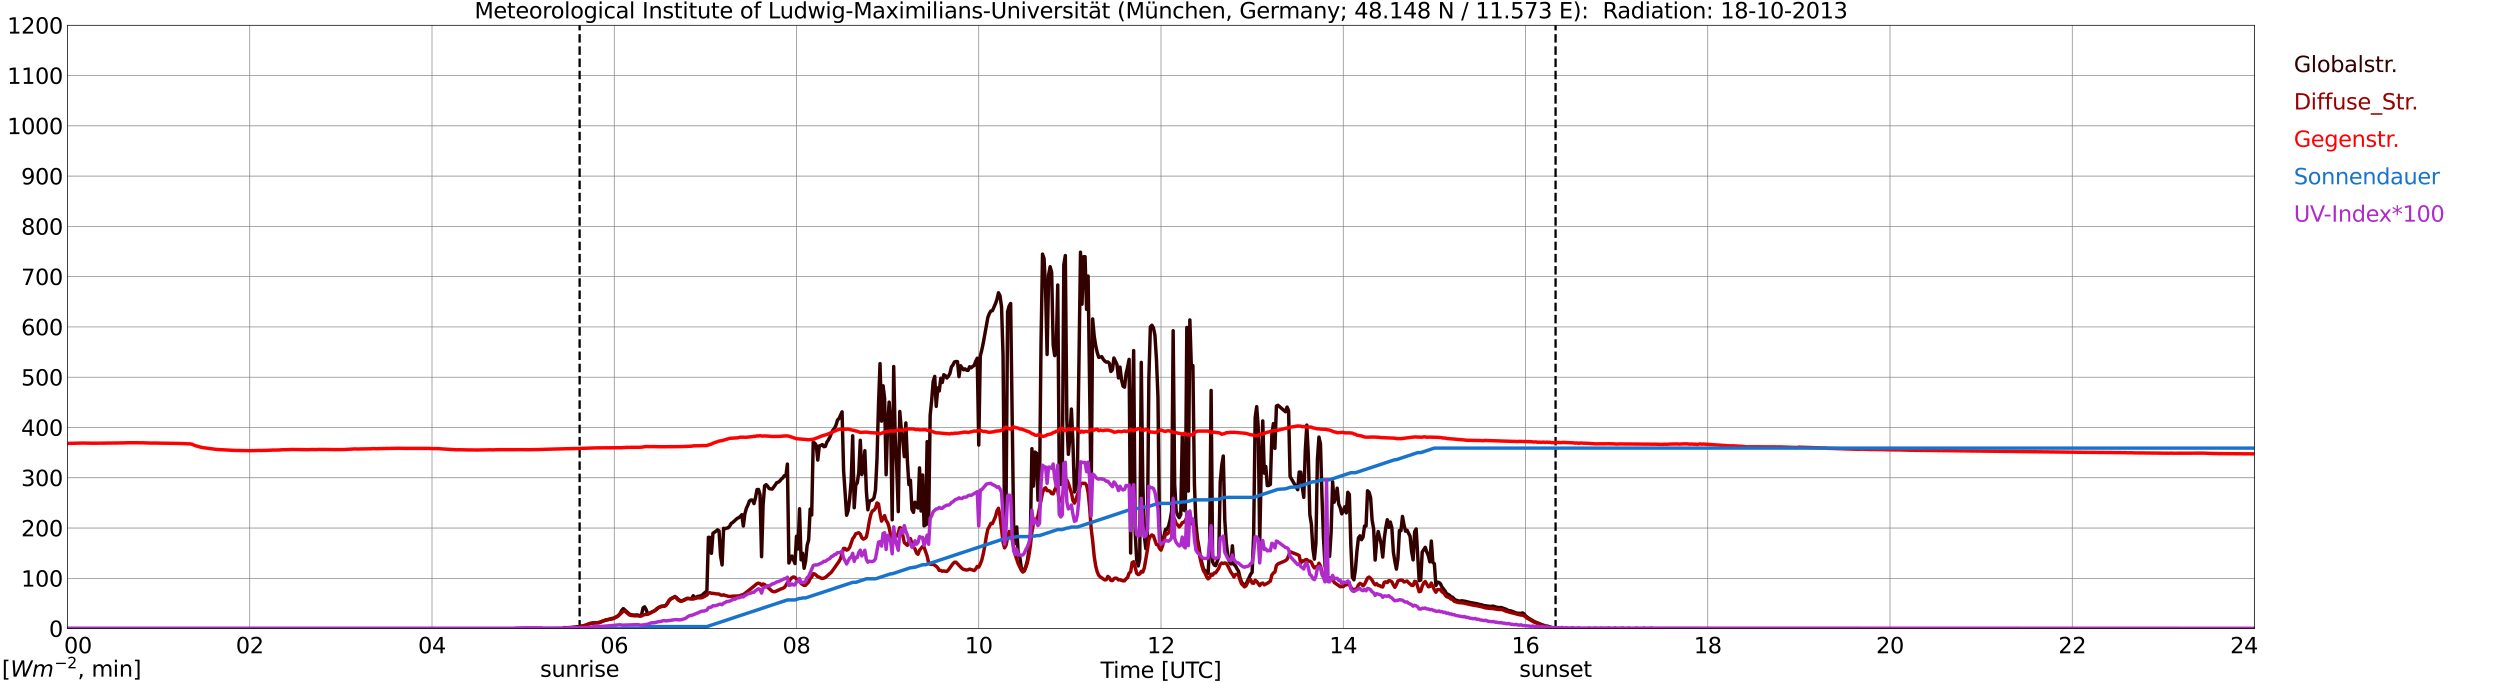 <?xml version="1.0" encoding="utf-8" standalone="no"?>
<!DOCTYPE svg PUBLIC "-//W3C//DTD SVG 1.1//EN"
  "http://www.w3.org/Graphics/SVG/1.1/DTD/svg11.dtd">
<svg xmlns:xlink="http://www.w3.org/1999/xlink" width="1085.4pt" height="296.64pt" viewBox="0 0 1085.4 296.64" xmlns="http://www.w3.org/2000/svg" version="1.1">
 <defs>
  <style type="text/css">*{stroke-linejoin: round; stroke-linecap: butt}</style>
 </defs>
 <g id="figure_1">
  <g id="patch_1">
   <path d="M 0 296.64 
L 1085.4 296.64 
L 1085.4 0 
L 0 0 
z
" style="fill: #ffffff"/>
  </g>
  <g id="axes_1">
   <g id="patch_2">
    <path d="M 29.306 272.909 
L 978.814 272.909 
L 978.814 10.976 
L 29.306 10.976 
z
" style="fill: #ffffff"/>
   </g>
   <g id="patch_3">
    <path d="M 978.814 272.909 
L 978.814 272.909 
L 978.814 10.976 
L 978.814 10.976 
z
" clip-path="url(#p5c8998d657)" style="fill: #d3d3d3; opacity: 0.25; stroke: #d3d3d3; stroke-linejoin: miter"/>
   </g>
   <g id="matplotlib.axis_1">
    <g id="xtick_1">
     <g id="line2d_1">
      <path d="M 29.306 272.909 
L 29.306 10.976 
" clip-path="url(#p5c8998d657)" style="fill: none; stroke: #808080; stroke-width: 0.3; stroke-linecap: square"/>
     </g>
     <g id="line2d_2"/>
     <g id="text_1">
      <!--    00 -->
      <g transform="translate(18.733 283.627) scale(0.095 -0.095)">
       <defs>
        <path id="DejaVuSans-20" transform="scale(0.016)"/>
        <path id="DejaVuSans-30" d="M 2034 4250 
Q 1547 4250 1301 3770 
Q 1056 3291 1056 2328 
Q 1056 1369 1301 889 
Q 1547 409 2034 409 
Q 2525 409 2770 889 
Q 3016 1369 3016 2328 
Q 3016 3291 2770 3770 
Q 2525 4250 2034 4250 
z
M 2034 4750 
Q 2819 4750 3233 4129 
Q 3647 3509 3647 2328 
Q 3647 1150 3233 529 
Q 2819 -91 2034 -91 
Q 1250 -91 836 529 
Q 422 1150 422 2328 
Q 422 3509 836 4129 
Q 1250 4750 2034 4750 
z
" transform="scale(0.016)"/>
       </defs>
       <use xlink:href="#DejaVuSans-20"/>
       <use xlink:href="#DejaVuSans-20" transform="translate(31.787 0)"/>
       <use xlink:href="#DejaVuSans-20" transform="translate(63.574 0)"/>
       <use xlink:href="#DejaVuSans-30" transform="translate(95.361 0)"/>
       <use xlink:href="#DejaVuSans-30" transform="translate(158.984 0)"/>
      </g>
     </g>
    </g>
    <g id="xtick_2">
     <g id="line2d_3">
      <path d="M 108.431 272.909 
L 108.431 10.976 
" clip-path="url(#p5c8998d657)" style="fill: none; stroke: #808080; stroke-width: 0.3; stroke-linecap: square"/>
     </g>
     <g id="line2d_4"/>
     <g id="text_2">
      <!-- 02 -->
      <g transform="translate(102.387 283.627) scale(0.095 -0.095)">
       <defs>
        <path id="DejaVuSans-32" d="M 1228 531 
L 3431 531 
L 3431 0 
L 469 0 
L 469 531 
Q 828 903 1448 1529 
Q 2069 2156 2228 2338 
Q 2531 2678 2651 2914 
Q 2772 3150 2772 3378 
Q 2772 3750 2511 3984 
Q 2250 4219 1831 4219 
Q 1534 4219 1204 4116 
Q 875 4013 500 3803 
L 500 4441 
Q 881 4594 1212 4672 
Q 1544 4750 1819 4750 
Q 2544 4750 2975 4387 
Q 3406 4025 3406 3419 
Q 3406 3131 3298 2873 
Q 3191 2616 2906 2266 
Q 2828 2175 2409 1742 
Q 1991 1309 1228 531 
z
" transform="scale(0.016)"/>
       </defs>
       <use xlink:href="#DejaVuSans-30"/>
       <use xlink:href="#DejaVuSans-32" transform="translate(63.623 0)"/>
      </g>
     </g>
    </g>
    <g id="xtick_3">
     <g id="line2d_5">
      <path d="M 187.557 272.909 
L 187.557 10.976 
" clip-path="url(#p5c8998d657)" style="fill: none; stroke: #808080; stroke-width: 0.3; stroke-linecap: square"/>
     </g>
     <g id="line2d_6"/>
     <g id="text_3">
      <!-- 04 -->
      <g transform="translate(181.513 283.627) scale(0.095 -0.095)">
       <defs>
        <path id="DejaVuSans-34" d="M 2419 4116 
L 825 1625 
L 2419 1625 
L 2419 4116 
z
M 2253 4666 
L 3047 4666 
L 3047 1625 
L 3713 1625 
L 3713 1100 
L 3047 1100 
L 3047 0 
L 2419 0 
L 2419 1100 
L 313 1100 
L 313 1709 
L 2253 4666 
z
" transform="scale(0.016)"/>
       </defs>
       <use xlink:href="#DejaVuSans-30"/>
       <use xlink:href="#DejaVuSans-34" transform="translate(63.623 0)"/>
      </g>
     </g>
    </g>
    <g id="xtick_4">
     <g id="line2d_7">
      <path d="M 266.683 272.909 
L 266.683 10.976 
" clip-path="url(#p5c8998d657)" style="fill: none; stroke: #808080; stroke-width: 0.3; stroke-linecap: square"/>
     </g>
     <g id="line2d_8"/>
     <g id="text_4">
      <!-- 06 -->
      <g transform="translate(260.638 283.627) scale(0.095 -0.095)">
       <defs>
        <path id="DejaVuSans-36" d="M 2113 2584 
Q 1688 2584 1439 2293 
Q 1191 2003 1191 1497 
Q 1191 994 1439 701 
Q 1688 409 2113 409 
Q 2538 409 2786 701 
Q 3034 994 3034 1497 
Q 3034 2003 2786 2293 
Q 2538 2584 2113 2584 
z
M 3366 4563 
L 3366 3988 
Q 3128 4100 2886 4159 
Q 2644 4219 2406 4219 
Q 1781 4219 1451 3797 
Q 1122 3375 1075 2522 
Q 1259 2794 1537 2939 
Q 1816 3084 2150 3084 
Q 2853 3084 3261 2657 
Q 3669 2231 3669 1497 
Q 3669 778 3244 343 
Q 2819 -91 2113 -91 
Q 1303 -91 875 529 
Q 447 1150 447 2328 
Q 447 3434 972 4092 
Q 1497 4750 2381 4750 
Q 2619 4750 2861 4703 
Q 3103 4656 3366 4563 
z
" transform="scale(0.016)"/>
       </defs>
       <use xlink:href="#DejaVuSans-30"/>
       <use xlink:href="#DejaVuSans-36" transform="translate(63.623 0)"/>
      </g>
     </g>
    </g>
    <g id="xtick_5">
     <g id="line2d_9">
      <path d="M 345.808 272.909 
L 345.808 10.976 
" clip-path="url(#p5c8998d657)" style="fill: none; stroke: #808080; stroke-width: 0.3; stroke-linecap: square"/>
     </g>
     <g id="line2d_10"/>
     <g id="text_5">
      <!-- 08 -->
      <g transform="translate(339.764 283.627) scale(0.095 -0.095)">
       <defs>
        <path id="DejaVuSans-38" d="M 2034 2216 
Q 1584 2216 1326 1975 
Q 1069 1734 1069 1313 
Q 1069 891 1326 650 
Q 1584 409 2034 409 
Q 2484 409 2743 651 
Q 3003 894 3003 1313 
Q 3003 1734 2745 1975 
Q 2488 2216 2034 2216 
z
M 1403 2484 
Q 997 2584 770 2862 
Q 544 3141 544 3541 
Q 544 4100 942 4425 
Q 1341 4750 2034 4750 
Q 2731 4750 3128 4425 
Q 3525 4100 3525 3541 
Q 3525 3141 3298 2862 
Q 3072 2584 2669 2484 
Q 3125 2378 3379 2068 
Q 3634 1759 3634 1313 
Q 3634 634 3220 271 
Q 2806 -91 2034 -91 
Q 1263 -91 848 271 
Q 434 634 434 1313 
Q 434 1759 690 2068 
Q 947 2378 1403 2484 
z
M 1172 3481 
Q 1172 3119 1398 2916 
Q 1625 2713 2034 2713 
Q 2441 2713 2670 2916 
Q 2900 3119 2900 3481 
Q 2900 3844 2670 4047 
Q 2441 4250 2034 4250 
Q 1625 4250 1398 4047 
Q 1172 3844 1172 3481 
z
" transform="scale(0.016)"/>
       </defs>
       <use xlink:href="#DejaVuSans-30"/>
       <use xlink:href="#DejaVuSans-38" transform="translate(63.623 0)"/>
      </g>
     </g>
    </g>
    <g id="xtick_6">
     <g id="line2d_11">
      <path d="M 424.934 272.909 
L 424.934 10.976 
" clip-path="url(#p5c8998d657)" style="fill: none; stroke: #808080; stroke-width: 0.3; stroke-linecap: square"/>
     </g>
     <g id="line2d_12"/>
     <g id="text_6">
      <!-- 10 -->
      <g transform="translate(418.89 283.627) scale(0.095 -0.095)">
       <defs>
        <path id="DejaVuSans-31" d="M 794 531 
L 1825 531 
L 1825 4091 
L 703 3866 
L 703 4441 
L 1819 4666 
L 2450 4666 
L 2450 531 
L 3481 531 
L 3481 0 
L 794 0 
L 794 531 
z
" transform="scale(0.016)"/>
       </defs>
       <use xlink:href="#DejaVuSans-31"/>
       <use xlink:href="#DejaVuSans-30" transform="translate(63.623 0)"/>
      </g>
     </g>
    </g>
    <g id="xtick_7">
     <g id="line2d_13">
      <path d="M 504.06 272.909 
L 504.06 10.976 
" clip-path="url(#p5c8998d657)" style="fill: none; stroke: #808080; stroke-width: 0.3; stroke-linecap: square"/>
     </g>
     <g id="line2d_14"/>
     <g id="text_7">
      <!-- 12 -->
      <g transform="translate(498.015 283.627) scale(0.095 -0.095)">
       <use xlink:href="#DejaVuSans-31"/>
       <use xlink:href="#DejaVuSans-32" transform="translate(63.623 0)"/>
      </g>
     </g>
    </g>
    <g id="xtick_8">
     <g id="line2d_15">
      <path d="M 583.185 272.909 
L 583.185 10.976 
" clip-path="url(#p5c8998d657)" style="fill: none; stroke: #808080; stroke-width: 0.3; stroke-linecap: square"/>
     </g>
     <g id="line2d_16"/>
     <g id="text_8">
      <!-- 14 -->
      <g transform="translate(577.141 283.627) scale(0.095 -0.095)">
       <use xlink:href="#DejaVuSans-31"/>
       <use xlink:href="#DejaVuSans-34" transform="translate(63.623 0)"/>
      </g>
     </g>
    </g>
    <g id="xtick_9">
     <g id="line2d_17">
      <path d="M 662.311 272.909 
L 662.311 10.976 
" clip-path="url(#p5c8998d657)" style="fill: none; stroke: #808080; stroke-width: 0.3; stroke-linecap: square"/>
     </g>
     <g id="line2d_18"/>
     <g id="text_9">
      <!-- 16 -->
      <g transform="translate(656.267 283.627) scale(0.095 -0.095)">
       <use xlink:href="#DejaVuSans-31"/>
       <use xlink:href="#DejaVuSans-36" transform="translate(63.623 0)"/>
      </g>
     </g>
    </g>
    <g id="xtick_10">
     <g id="line2d_19">
      <path d="M 741.437 272.909 
L 741.437 10.976 
" clip-path="url(#p5c8998d657)" style="fill: none; stroke: #808080; stroke-width: 0.3; stroke-linecap: square"/>
     </g>
     <g id="line2d_20"/>
     <g id="text_10">
      <!-- 18 -->
      <g transform="translate(735.392 283.627) scale(0.095 -0.095)">
       <use xlink:href="#DejaVuSans-31"/>
       <use xlink:href="#DejaVuSans-38" transform="translate(63.623 0)"/>
      </g>
     </g>
    </g>
    <g id="xtick_11">
     <g id="line2d_21">
      <path d="M 820.562 272.909 
L 820.562 10.976 
" clip-path="url(#p5c8998d657)" style="fill: none; stroke: #808080; stroke-width: 0.3; stroke-linecap: square"/>
     </g>
     <g id="line2d_22"/>
     <g id="text_11">
      <!-- 20 -->
      <g transform="translate(814.518 283.627) scale(0.095 -0.095)">
       <use xlink:href="#DejaVuSans-32"/>
       <use xlink:href="#DejaVuSans-30" transform="translate(63.623 0)"/>
      </g>
     </g>
    </g>
    <g id="xtick_12">
     <g id="line2d_23">
      <path d="M 899.688 272.909 
L 899.688 10.976 
" clip-path="url(#p5c8998d657)" style="fill: none; stroke: #808080; stroke-width: 0.3; stroke-linecap: square"/>
     </g>
     <g id="line2d_24"/>
     <g id="text_12">
      <!-- 22 -->
      <g transform="translate(893.644 283.627) scale(0.095 -0.095)">
       <use xlink:href="#DejaVuSans-32"/>
       <use xlink:href="#DejaVuSans-32" transform="translate(63.623 0)"/>
      </g>
     </g>
    </g>
    <g id="xtick_13">
     <g id="line2d_25">
      <path d="M 978.814 272.909 
L 978.814 10.976 
" clip-path="url(#p5c8998d657)" style="fill: none; stroke: #808080; stroke-width: 0.3; stroke-linecap: square"/>
     </g>
     <g id="line2d_26"/>
     <g id="text_13">
      <!-- 24    -->
      <g transform="translate(968.241 283.627) scale(0.095 -0.095)">
       <use xlink:href="#DejaVuSans-32"/>
       <use xlink:href="#DejaVuSans-34" transform="translate(63.623 0)"/>
       <use xlink:href="#DejaVuSans-20" transform="translate(127.246 0)"/>
       <use xlink:href="#DejaVuSans-20" transform="translate(159.033 0)"/>
       <use xlink:href="#DejaVuSans-20" transform="translate(190.82 0)"/>
      </g>
     </g>
    </g>
    <g id="text_14">
     <!-- Time [UTC] -->
     <g transform="translate(477.806 294.322) scale(0.095 -0.095)">
      <defs>
       <path id="DejaVuSans-54" d="M -19 4666 
L 3928 4666 
L 3928 4134 
L 2272 4134 
L 2272 0 
L 1638 0 
L 1638 4134 
L -19 4134 
L -19 4666 
z
" transform="scale(0.016)"/>
       <path id="DejaVuSans-69" d="M 603 3500 
L 1178 3500 
L 1178 0 
L 603 0 
L 603 3500 
z
M 603 4863 
L 1178 4863 
L 1178 4134 
L 603 4134 
L 603 4863 
z
" transform="scale(0.016)"/>
       <path id="DejaVuSans-6d" d="M 3328 2828 
Q 3544 3216 3844 3400 
Q 4144 3584 4550 3584 
Q 5097 3584 5394 3201 
Q 5691 2819 5691 2113 
L 5691 0 
L 5113 0 
L 5113 2094 
Q 5113 2597 4934 2840 
Q 4756 3084 4391 3084 
Q 3944 3084 3684 2787 
Q 3425 2491 3425 1978 
L 3425 0 
L 2847 0 
L 2847 2094 
Q 2847 2600 2669 2842 
Q 2491 3084 2119 3084 
Q 1678 3084 1418 2786 
Q 1159 2488 1159 1978 
L 1159 0 
L 581 0 
L 581 3500 
L 1159 3500 
L 1159 2956 
Q 1356 3278 1631 3431 
Q 1906 3584 2284 3584 
Q 2666 3584 2933 3390 
Q 3200 3197 3328 2828 
z
" transform="scale(0.016)"/>
       <path id="DejaVuSans-65" d="M 3597 1894 
L 3597 1613 
L 953 1613 
Q 991 1019 1311 708 
Q 1631 397 2203 397 
Q 2534 397 2845 478 
Q 3156 559 3463 722 
L 3463 178 
Q 3153 47 2828 -22 
Q 2503 -91 2169 -91 
Q 1331 -91 842 396 
Q 353 884 353 1716 
Q 353 2575 817 3079 
Q 1281 3584 2069 3584 
Q 2775 3584 3186 3129 
Q 3597 2675 3597 1894 
z
M 3022 2063 
Q 3016 2534 2758 2815 
Q 2500 3097 2075 3097 
Q 1594 3097 1305 2825 
Q 1016 2553 972 2059 
L 3022 2063 
z
" transform="scale(0.016)"/>
       <path id="DejaVuSans-5b" d="M 550 4863 
L 1875 4863 
L 1875 4416 
L 1125 4416 
L 1125 -397 
L 1875 -397 
L 1875 -844 
L 550 -844 
L 550 4863 
z
" transform="scale(0.016)"/>
       <path id="DejaVuSans-55" d="M 556 4666 
L 1191 4666 
L 1191 1831 
Q 1191 1081 1462 751 
Q 1734 422 2344 422 
Q 2950 422 3222 751 
Q 3494 1081 3494 1831 
L 3494 4666 
L 4128 4666 
L 4128 1753 
Q 4128 841 3676 375 
Q 3225 -91 2344 -91 
Q 1459 -91 1007 375 
Q 556 841 556 1753 
L 556 4666 
z
" transform="scale(0.016)"/>
       <path id="DejaVuSans-43" d="M 4122 4306 
L 4122 3641 
Q 3803 3938 3442 4084 
Q 3081 4231 2675 4231 
Q 1875 4231 1450 3742 
Q 1025 3253 1025 2328 
Q 1025 1406 1450 917 
Q 1875 428 2675 428 
Q 3081 428 3442 575 
Q 3803 722 4122 1019 
L 4122 359 
Q 3791 134 3420 21 
Q 3050 -91 2638 -91 
Q 1578 -91 968 557 
Q 359 1206 359 2328 
Q 359 3453 968 4101 
Q 1578 4750 2638 4750 
Q 3056 4750 3426 4639 
Q 3797 4528 4122 4306 
z
" transform="scale(0.016)"/>
       <path id="DejaVuSans-5d" d="M 1947 4863 
L 1947 -844 
L 622 -844 
L 622 -397 
L 1369 -397 
L 1369 4416 
L 622 4416 
L 622 4863 
L 1947 4863 
z
" transform="scale(0.016)"/>
      </defs>
      <use xlink:href="#DejaVuSans-54"/>
      <use xlink:href="#DejaVuSans-69" transform="translate(57.959 0)"/>
      <use xlink:href="#DejaVuSans-6d" transform="translate(85.742 0)"/>
      <use xlink:href="#DejaVuSans-65" transform="translate(183.154 0)"/>
      <use xlink:href="#DejaVuSans-20" transform="translate(244.678 0)"/>
      <use xlink:href="#DejaVuSans-5b" transform="translate(276.465 0)"/>
      <use xlink:href="#DejaVuSans-55" transform="translate(315.479 0)"/>
      <use xlink:href="#DejaVuSans-54" transform="translate(388.672 0)"/>
      <use xlink:href="#DejaVuSans-43" transform="translate(443.881 0)"/>
      <use xlink:href="#DejaVuSans-5d" transform="translate(513.705 0)"/>
     </g>
    </g>
   </g>
   <g id="matplotlib.axis_2">
    <g id="ytick_1">
     <g id="line2d_27">
      <path d="M 29.306 272.909 
L 978.814 272.909 
" clip-path="url(#p5c8998d657)" style="fill: none; stroke: #808080; stroke-width: 0.3; stroke-linecap: square"/>
     </g>
     <g id="line2d_28"/>
     <g id="text_15">
      <!-- 0 -->
      <g transform="translate(21.261 276.518) scale(0.095 -0.095)">
       <use xlink:href="#DejaVuSans-30"/>
      </g>
     </g>
    </g>
    <g id="ytick_2">
     <g id="line2d_29">
      <path d="M 29.306 251.081 
L 978.814 251.081 
" clip-path="url(#p5c8998d657)" style="fill: none; stroke: #808080; stroke-width: 0.3; stroke-linecap: square"/>
     </g>
     <g id="line2d_30"/>
     <g id="text_16">
      <!-- 100 -->
      <g transform="translate(9.173 254.69) scale(0.095 -0.095)">
       <use xlink:href="#DejaVuSans-31"/>
       <use xlink:href="#DejaVuSans-30" transform="translate(63.623 0)"/>
       <use xlink:href="#DejaVuSans-30" transform="translate(127.246 0)"/>
      </g>
     </g>
    </g>
    <g id="ytick_3">
     <g id="line2d_31">
      <path d="M 29.306 229.253 
L 978.814 229.253 
" clip-path="url(#p5c8998d657)" style="fill: none; stroke: #808080; stroke-width: 0.3; stroke-linecap: square"/>
     </g>
     <g id="line2d_32"/>
     <g id="text_17">
      <!-- 200 -->
      <g transform="translate(9.173 232.863) scale(0.095 -0.095)">
       <use xlink:href="#DejaVuSans-32"/>
       <use xlink:href="#DejaVuSans-30" transform="translate(63.623 0)"/>
       <use xlink:href="#DejaVuSans-30" transform="translate(127.246 0)"/>
      </g>
     </g>
    </g>
    <g id="ytick_4">
     <g id="line2d_33">
      <path d="M 29.306 207.426 
L 978.814 207.426 
" clip-path="url(#p5c8998d657)" style="fill: none; stroke: #808080; stroke-width: 0.3; stroke-linecap: square"/>
     </g>
     <g id="line2d_34"/>
     <g id="text_18">
      <!-- 300 -->
      <g transform="translate(9.173 211.035) scale(0.095 -0.095)">
       <defs>
        <path id="DejaVuSans-33" d="M 2597 2516 
Q 3050 2419 3304 2112 
Q 3559 1806 3559 1356 
Q 3559 666 3084 287 
Q 2609 -91 1734 -91 
Q 1441 -91 1130 -33 
Q 819 25 488 141 
L 488 750 
Q 750 597 1062 519 
Q 1375 441 1716 441 
Q 2309 441 2620 675 
Q 2931 909 2931 1356 
Q 2931 1769 2642 2001 
Q 2353 2234 1838 2234 
L 1294 2234 
L 1294 2753 
L 1863 2753 
Q 2328 2753 2575 2939 
Q 2822 3125 2822 3475 
Q 2822 3834 2567 4026 
Q 2313 4219 1838 4219 
Q 1578 4219 1281 4162 
Q 984 4106 628 3988 
L 628 4550 
Q 988 4650 1302 4700 
Q 1616 4750 1894 4750 
Q 2613 4750 3031 4423 
Q 3450 4097 3450 3541 
Q 3450 3153 3228 2886 
Q 3006 2619 2597 2516 
z
" transform="scale(0.016)"/>
       </defs>
       <use xlink:href="#DejaVuSans-33"/>
       <use xlink:href="#DejaVuSans-30" transform="translate(63.623 0)"/>
       <use xlink:href="#DejaVuSans-30" transform="translate(127.246 0)"/>
      </g>
     </g>
    </g>
    <g id="ytick_5">
     <g id="line2d_35">
      <path d="M 29.306 185.598 
L 978.814 185.598 
" clip-path="url(#p5c8998d657)" style="fill: none; stroke: #808080; stroke-width: 0.3; stroke-linecap: square"/>
     </g>
     <g id="line2d_36"/>
     <g id="text_19">
      <!-- 400 -->
      <g transform="translate(9.173 189.207) scale(0.095 -0.095)">
       <use xlink:href="#DejaVuSans-34"/>
       <use xlink:href="#DejaVuSans-30" transform="translate(63.623 0)"/>
       <use xlink:href="#DejaVuSans-30" transform="translate(127.246 0)"/>
      </g>
     </g>
    </g>
    <g id="ytick_6">
     <g id="line2d_37">
      <path d="M 29.306 163.77 
L 978.814 163.77 
" clip-path="url(#p5c8998d657)" style="fill: none; stroke: #808080; stroke-width: 0.3; stroke-linecap: square"/>
     </g>
     <g id="line2d_38"/>
     <g id="text_20">
      <!-- 500 -->
      <g transform="translate(9.173 167.379) scale(0.095 -0.095)">
       <defs>
        <path id="DejaVuSans-35" d="M 691 4666 
L 3169 4666 
L 3169 4134 
L 1269 4134 
L 1269 2991 
Q 1406 3038 1543 3061 
Q 1681 3084 1819 3084 
Q 2600 3084 3056 2656 
Q 3513 2228 3513 1497 
Q 3513 744 3044 326 
Q 2575 -91 1722 -91 
Q 1428 -91 1123 -41 
Q 819 9 494 109 
L 494 744 
Q 775 591 1075 516 
Q 1375 441 1709 441 
Q 2250 441 2565 725 
Q 2881 1009 2881 1497 
Q 2881 1984 2565 2268 
Q 2250 2553 1709 2553 
Q 1456 2553 1204 2497 
Q 953 2441 691 2322 
L 691 4666 
z
" transform="scale(0.016)"/>
       </defs>
       <use xlink:href="#DejaVuSans-35"/>
       <use xlink:href="#DejaVuSans-30" transform="translate(63.623 0)"/>
       <use xlink:href="#DejaVuSans-30" transform="translate(127.246 0)"/>
      </g>
     </g>
    </g>
    <g id="ytick_7">
     <g id="line2d_39">
      <path d="M 29.306 141.942 
L 978.814 141.942 
" clip-path="url(#p5c8998d657)" style="fill: none; stroke: #808080; stroke-width: 0.3; stroke-linecap: square"/>
     </g>
     <g id="line2d_40"/>
     <g id="text_21">
      <!-- 600 -->
      <g transform="translate(9.173 145.551) scale(0.095 -0.095)">
       <use xlink:href="#DejaVuSans-36"/>
       <use xlink:href="#DejaVuSans-30" transform="translate(63.623 0)"/>
       <use xlink:href="#DejaVuSans-30" transform="translate(127.246 0)"/>
      </g>
     </g>
    </g>
    <g id="ytick_8">
     <g id="line2d_41">
      <path d="M 29.306 120.114 
L 978.814 120.114 
" clip-path="url(#p5c8998d657)" style="fill: none; stroke: #808080; stroke-width: 0.3; stroke-linecap: square"/>
     </g>
     <g id="line2d_42"/>
     <g id="text_22">
      <!-- 700 -->
      <g transform="translate(9.173 123.724) scale(0.095 -0.095)">
       <defs>
        <path id="DejaVuSans-37" d="M 525 4666 
L 3525 4666 
L 3525 4397 
L 1831 0 
L 1172 0 
L 2766 4134 
L 525 4134 
L 525 4666 
z
" transform="scale(0.016)"/>
       </defs>
       <use xlink:href="#DejaVuSans-37"/>
       <use xlink:href="#DejaVuSans-30" transform="translate(63.623 0)"/>
       <use xlink:href="#DejaVuSans-30" transform="translate(127.246 0)"/>
      </g>
     </g>
    </g>
    <g id="ytick_9">
     <g id="line2d_43">
      <path d="M 29.306 98.287 
L 978.814 98.287 
" clip-path="url(#p5c8998d657)" style="fill: none; stroke: #808080; stroke-width: 0.3; stroke-linecap: square"/>
     </g>
     <g id="line2d_44"/>
     <g id="text_23">
      <!-- 800 -->
      <g transform="translate(9.173 101.896) scale(0.095 -0.095)">
       <use xlink:href="#DejaVuSans-38"/>
       <use xlink:href="#DejaVuSans-30" transform="translate(63.623 0)"/>
       <use xlink:href="#DejaVuSans-30" transform="translate(127.246 0)"/>
      </g>
     </g>
    </g>
    <g id="ytick_10">
     <g id="line2d_45">
      <path d="M 29.306 76.459 
L 978.814 76.459 
" clip-path="url(#p5c8998d657)" style="fill: none; stroke: #808080; stroke-width: 0.3; stroke-linecap: square"/>
     </g>
     <g id="line2d_46"/>
     <g id="text_24">
      <!-- 900 -->
      <g transform="translate(9.173 80.068) scale(0.095 -0.095)">
       <defs>
        <path id="DejaVuSans-39" d="M 703 97 
L 703 672 
Q 941 559 1184 500 
Q 1428 441 1663 441 
Q 2288 441 2617 861 
Q 2947 1281 2994 2138 
Q 2813 1869 2534 1725 
Q 2256 1581 1919 1581 
Q 1219 1581 811 2004 
Q 403 2428 403 3163 
Q 403 3881 828 4315 
Q 1253 4750 1959 4750 
Q 2769 4750 3195 4129 
Q 3622 3509 3622 2328 
Q 3622 1225 3098 567 
Q 2575 -91 1691 -91 
Q 1453 -91 1209 -44 
Q 966 3 703 97 
z
M 1959 2075 
Q 2384 2075 2632 2365 
Q 2881 2656 2881 3163 
Q 2881 3666 2632 3958 
Q 2384 4250 1959 4250 
Q 1534 4250 1286 3958 
Q 1038 3666 1038 3163 
Q 1038 2656 1286 2365 
Q 1534 2075 1959 2075 
z
" transform="scale(0.016)"/>
       </defs>
       <use xlink:href="#DejaVuSans-39"/>
       <use xlink:href="#DejaVuSans-30" transform="translate(63.623 0)"/>
       <use xlink:href="#DejaVuSans-30" transform="translate(127.246 0)"/>
      </g>
     </g>
    </g>
    <g id="ytick_11">
     <g id="line2d_47">
      <path d="M 29.306 54.631 
L 978.814 54.631 
" clip-path="url(#p5c8998d657)" style="fill: none; stroke: #808080; stroke-width: 0.3; stroke-linecap: square"/>
     </g>
     <g id="line2d_48"/>
     <g id="text_25">
      <!-- 1000 -->
      <g transform="translate(3.128 58.24) scale(0.095 -0.095)">
       <use xlink:href="#DejaVuSans-31"/>
       <use xlink:href="#DejaVuSans-30" transform="translate(63.623 0)"/>
       <use xlink:href="#DejaVuSans-30" transform="translate(127.246 0)"/>
       <use xlink:href="#DejaVuSans-30" transform="translate(190.869 0)"/>
      </g>
     </g>
    </g>
    <g id="ytick_12">
     <g id="line2d_49">
      <path d="M 29.306 32.803 
L 978.814 32.803 
" clip-path="url(#p5c8998d657)" style="fill: none; stroke: #808080; stroke-width: 0.3; stroke-linecap: square"/>
     </g>
     <g id="line2d_50"/>
     <g id="text_26">
      <!-- 1100 -->
      <g transform="translate(3.128 36.413) scale(0.095 -0.095)">
       <use xlink:href="#DejaVuSans-31"/>
       <use xlink:href="#DejaVuSans-31" transform="translate(63.623 0)"/>
       <use xlink:href="#DejaVuSans-30" transform="translate(127.246 0)"/>
       <use xlink:href="#DejaVuSans-30" transform="translate(190.869 0)"/>
      </g>
     </g>
    </g>
    <g id="ytick_13">
     <g id="line2d_51">
      <path d="M 29.306 10.976 
L 978.814 10.976 
" clip-path="url(#p5c8998d657)" style="fill: none; stroke: #808080; stroke-width: 0.3; stroke-linecap: square"/>
     </g>
     <g id="line2d_52"/>
     <g id="text_27">
      <!-- 1200 -->
      <g transform="translate(3.128 14.585) scale(0.095 -0.095)">
       <use xlink:href="#DejaVuSans-31"/>
       <use xlink:href="#DejaVuSans-32" transform="translate(63.623 0)"/>
       <use xlink:href="#DejaVuSans-30" transform="translate(127.246 0)"/>
       <use xlink:href="#DejaVuSans-30" transform="translate(190.869 0)"/>
      </g>
     </g>
    </g>
   </g>
   <g id="line2d_53">
    <path d="M 251.649 272.909 
L 251.649 10.976 
" clip-path="url(#p5c8998d657)" style="fill: none; stroke-dasharray: 3.7,1.6; stroke-dashoffset: 0; stroke: #000000"/>
   </g>
   <g id="line2d_54">
    <path d="M 675.367 272.909 
L 675.367 10.976 
" clip-path="url(#p5c8998d657)" style="fill: none; stroke-dasharray: 3.7,1.6; stroke-dashoffset: 0; stroke: #000000"/>
   </g>
   <g id="line2d_55">
    <path d="M 29.306 272.909 
L 244.264 272.909 
L 244.923 272.599 
L 248.22 272.538 
L 253.495 271.769 
L 254.814 271.265 
L 256.133 270.761 
L 257.451 270.495 
L 260.089 270.318 
L 262.726 269.25 
L 266.683 268.275 
L 268.002 267.563 
L 268.661 267 
L 269.32 266.201 
L 269.98 264.926 
L 270.639 264.245 
L 271.958 265.431 
L 273.277 266.616 
L 273.936 266.882 
L 275.255 267.059 
L 276.573 266.972 
L 277.892 267.266 
L 278.552 266.793 
L 279.211 263.89 
L 279.87 263.475 
L 280.53 264.66 
L 281.189 266.557 
L 282.508 266.053 
L 283.167 265.607 
L 283.827 265.372 
L 284.486 264.985 
L 285.145 264.276 
L 285.805 263.802 
L 287.124 263.209 
L 288.442 263.062 
L 289.102 262.765 
L 289.761 261.877 
L 290.42 260.781 
L 291.08 260.041 
L 293.058 258.974 
L 293.717 259.448 
L 294.377 260.129 
L 295.036 260.602 
L 295.696 260.869 
L 296.355 260.722 
L 298.333 259.773 
L 299.652 259.862 
L 300.311 259.98 
L 300.971 258.649 
L 301.63 259.478 
L 302.289 259.271 
L 302.949 258.943 
L 304.267 258.677 
L 304.927 258.323 
L 305.586 257.64 
L 306.246 257.167 
L 306.905 256.516 
L 307.564 233.267 
L 308.224 233.326 
L 308.883 240.226 
L 309.543 231.519 
L 310.861 230.631 
L 311.521 230.009 
L 312.18 230.482 
L 312.839 241.293 
L 313.499 245.262 
L 314.158 229.386 
L 314.818 229.565 
L 315.477 229.269 
L 316.136 229.179 
L 316.796 228.409 
L 317.455 227.254 
L 318.114 226.839 
L 320.093 225.034 
L 320.752 224.765 
L 321.411 224.205 
L 322.071 223.462 
L 322.73 228.38 
L 323.39 223.078 
L 324.049 220.679 
L 324.708 219.287 
L 325.368 217.51 
L 326.027 217.067 
L 326.686 217.126 
L 327.346 218.636 
L 328.005 216.117 
L 328.665 212.564 
L 329.324 212.505 
L 329.983 214.814 
L 330.643 241.708 
L 331.302 219.317 
L 331.961 210.935 
L 332.621 210.431 
L 333.28 211.112 
L 333.94 212.121 
L 335.258 212.356 
L 336.577 210.551 
L 337.236 209.543 
L 337.896 209.366 
L 338.555 208.833 
L 339.215 208.032 
L 339.874 207.469 
L 340.533 206.522 
L 341.193 206.76 
L 341.852 201.488 
L 342.512 244.432 
L 343.171 242.714 
L 343.83 241.411 
L 345.149 244.668 
L 345.808 232.822 
L 346.468 238.331 
L 347.127 220.887 
L 347.787 243.04 
L 348.446 240.198 
L 349.105 246.713 
L 349.765 243.572 
L 350.424 236.762 
L 351.083 234.392 
L 351.743 221.005 
L 352.402 223.582 
L 353.062 191.98 
L 353.721 192.395 
L 354.38 193.342 
L 355.04 199.74 
L 355.699 193.609 
L 356.359 193.432 
L 357.018 193.017 
L 357.677 193.936 
L 358.337 193.788 
L 358.996 191.98 
L 359.655 191.002 
L 360.315 189.73 
L 360.974 188.012 
L 361.634 186.709 
L 362.293 185.997 
L 362.952 184.576 
L 363.612 182.354 
L 364.271 181.732 
L 365.59 178.801 
L 366.249 204.212 
L 367.568 223.7 
L 368.227 221.716 
L 368.887 216.563 
L 369.546 208.862 
L 370.206 189.197 
L 370.865 220.441 
L 371.524 210.669 
L 372.184 209.632 
L 372.843 205.129 
L 373.502 191.151 
L 374.162 206.048 
L 374.821 204.005 
L 375.481 195.682 
L 376.14 213.245 
L 376.799 221.33 
L 377.459 217.599 
L 378.777 217.006 
L 379.437 216.178 
L 380.096 212.802 
L 380.756 199.295 
L 381.415 175.513 
L 382.074 157.861 
L 382.734 182.858 
L 383.393 167.487 
L 384.053 172.907 
L 384.712 206.107 
L 385.371 184.873 
L 386.031 174.594 
L 386.69 183.924 
L 387.349 225.684 
L 388.009 159.136 
L 388.668 190.114 
L 389.328 202.791 
L 389.987 222.131 
L 390.646 178.652 
L 391.306 186.353 
L 391.965 191.299 
L 392.624 198.26 
L 393.284 183.629 
L 393.943 199.888 
L 394.603 210.372 
L 395.262 208.506 
L 395.921 221.184 
L 396.581 222.456 
L 397.24 218.043 
L 397.899 219.998 
L 398.559 220.561 
L 399.218 203.145 
L 399.878 221.865 
L 400.537 206.227 
L 401.196 228.321 
L 401.856 227.876 
L 402.515 191.744 
L 403.175 227.61 
L 403.834 180.342 
L 404.493 173.854 
L 405.153 165.593 
L 405.812 163.429 
L 406.471 176.432 
L 407.131 168.406 
L 407.79 169.738 
L 408.45 164.228 
L 409.109 166.036 
L 409.768 162.69 
L 410.428 163.133 
L 411.087 164.111 
L 411.746 163.371 
L 412.406 162.157 
L 413.065 159.313 
L 413.725 158.453 
L 414.384 157.15 
L 415.043 156.944 
L 415.703 157.003 
L 416.362 163.519 
L 417.022 158.78 
L 418.34 160.557 
L 419 160.142 
L 419.659 160.734 
L 420.318 160.793 
L 420.978 159.223 
L 421.637 159.669 
L 422.297 159.075 
L 422.956 158.691 
L 423.615 156.855 
L 424.275 155.521 
L 424.934 193.224 
L 425.593 154.605 
L 426.253 151.968 
L 426.912 148.798 
L 428.89 137.81 
L 429.55 136.092 
L 430.209 134.997 
L 430.869 134.879 
L 432.187 131.858 
L 432.847 129.963 
L 433.506 127.119 
L 434.165 128.422 
L 434.825 133.25 
L 435.484 154.308 
L 436.144 228.201 
L 436.803 217.689 
L 437.462 135.322 
L 438.122 132.864 
L 438.781 131.768 
L 440.1 229.594 
L 440.759 236.02 
L 441.419 228.795 
L 442.078 240.907 
L 442.737 241.678 
L 443.397 246.447 
L 444.056 247.809 
L 444.716 247.512 
L 445.375 245.884 
L 446.034 243.426 
L 446.694 239.102 
L 447.353 231.726 
L 448.012 194.794 
L 448.672 211.053 
L 449.331 196.274 
L 449.991 196.75 
L 450.65 217.154 
L 451.309 213.275 
L 451.969 149.036 
L 452.628 110.327 
L 453.287 112.28 
L 453.947 125.846 
L 454.606 153.893 
L 455.266 119.39 
L 455.925 115.806 
L 456.584 118.233 
L 457.244 149.776 
L 457.903 154.397 
L 458.563 151.819 
L 459.222 123.742 
L 459.881 206.02 
L 460.541 210.313 
L 461.2 207.707 
L 461.859 115.005 
L 462.519 110.949 
L 463.178 182.147 
L 463.838 197.252 
L 464.497 190.027 
L 465.156 177.587 
L 465.816 192.098 
L 466.475 213.601 
L 467.134 211.942 
L 467.794 202.612 
L 469.113 109.497 
L 469.772 132.065 
L 470.431 111.482 
L 471.091 111.451 
L 471.75 134.316 
L 472.409 119.863 
L 473.728 216.652 
L 474.388 138.463 
L 475.047 145.777 
L 475.706 150.043 
L 476.366 153.005 
L 477.025 155.137 
L 478.344 154.871 
L 479.003 156.026 
L 479.663 156.765 
L 480.322 157.239 
L 480.981 157.121 
L 481.641 157.713 
L 482.3 161.269 
L 482.96 160.585 
L 483.619 155.434 
L 484.938 158.248 
L 485.597 164.082 
L 486.256 159.372 
L 486.916 164.881 
L 487.575 167.636 
L 488.235 168.109 
L 488.894 162.244 
L 489.553 159.461 
L 490.213 156.026 
L 490.872 240.108 
L 491.532 183.184 
L 492.191 152.206 
L 492.85 230.986 
L 493.51 243.099 
L 494.169 245.705 
L 494.828 242.477 
L 495.488 157.329 
L 496.147 209.277 
L 496.807 232.586 
L 497.466 238.183 
L 498.125 233.769 
L 498.785 164.466 
L 499.444 141.927 
L 500.103 141.218 
L 500.763 142.313 
L 501.422 145.511 
L 502.082 156.026 
L 502.741 172.285 
L 503.4 228.943 
L 504.06 235.992 
L 504.719 234.837 
L 505.379 232.615 
L 506.038 229.801 
L 506.697 229.771 
L 507.357 228.38 
L 508.016 225.654 
L 508.675 221.952 
L 509.335 143.586 
L 509.994 210.224 
L 510.654 221.834 
L 511.313 223.7 
L 511.972 224.737 
L 512.632 223.434 
L 513.291 189.463 
L 513.95 221.45 
L 514.61 221.806 
L 515.269 142.165 
L 515.929 213.216 
L 516.588 138.906 
L 517.247 159.579 
L 517.907 158.721 
L 518.566 210.195 
L 519.226 227.372 
L 519.885 233.889 
L 520.544 237.62 
L 521.204 242.033 
L 522.522 247.128 
L 523.182 247.75 
L 523.841 248.756 
L 524.501 248.964 
L 525.16 237.917 
L 525.819 169.53 
L 526.479 243.959 
L 527.138 245.29 
L 527.797 245.587 
L 529.116 241.885 
L 529.776 209.277 
L 530.435 201.99 
L 531.094 197.992 
L 531.754 225.774 
L 532.413 235.754 
L 533.073 241.145 
L 533.732 243.869 
L 534.391 244.847 
L 535.051 236.969 
L 535.71 245.083 
L 536.369 245.587 
L 537.029 246.921 
L 537.688 247.927 
L 538.348 250.741 
L 539.007 252.666 
L 540.326 254.207 
L 540.985 253.554 
L 542.963 249.378 
L 543.623 248.46 
L 544.282 232.348 
L 544.941 181.317 
L 545.601 176.55 
L 546.26 185.347 
L 546.919 235.577 
L 547.579 203.117 
L 548.238 182.741 
L 548.898 205.426 
L 549.557 202.554 
L 550.216 210.818 
L 550.876 210.759 
L 551.535 210.283 
L 552.195 188.634 
L 552.854 183.895 
L 553.513 194.676 
L 554.173 176.284 
L 554.832 175.956 
L 558.129 178.785 
L 558.788 176.742 
L 559.448 178.283 
L 560.107 206.893 
L 563.404 212.607 
L 564.063 204.937 
L 564.723 204.996 
L 565.382 211.394 
L 566.042 215.925 
L 566.701 195.697 
L 567.36 184.561 
L 568.02 197.623 
L 568.679 223.388 
L 569.338 227.505 
L 569.998 238.286 
L 570.657 242.758 
L 571.317 235.799 
L 571.976 199.369 
L 572.635 189.773 
L 573.295 192.735 
L 573.954 215.807 
L 574.613 233.667 
L 575.273 245.513 
M 576.592 241.071 
L 577.251 241.575 
L 577.91 231.209 
L 578.57 209.143 
L 579.229 218.058 
L 579.889 216.015 
L 580.548 211.957 
L 581.207 218.798 
L 581.867 220.428 
L 582.526 223.093 
L 583.185 221.878 
L 583.845 220.042 
L 584.504 222.679 
L 585.164 213.734 
L 585.823 214.622 
L 586.482 236.747 
L 587.142 250.636 
L 587.801 251.734 
L 588.46 247.379 
L 589.12 239.381 
L 589.779 233.547 
L 590.439 232.658 
L 591.098 234.317 
L 591.757 233.311 
L 592.417 228.395 
L 593.076 228.395 
L 593.736 213.083 
L 594.395 213.705 
L 595.054 216.015 
L 595.714 225.818 
L 596.373 229.52 
L 597.032 243.144 
L 597.692 234.911 
L 598.351 230.764 
L 599.67 236.243 
L 600.329 241.841 
L 600.989 233.844 
L 601.648 229.046 
L 602.307 225.641 
L 602.967 228.956 
L 603.626 226.647 
L 604.286 229.164 
L 604.945 239.709 
L 605.604 243.767 
L 606.264 247.082 
L 606.923 242.463 
L 607.582 230.318 
L 608.242 230.408 
L 608.901 224.218 
L 609.561 227.802 
L 610.22 230.615 
L 610.879 230.201 
L 612.198 232.837 
L 612.858 239.442 
L 613.517 243.086 
L 614.176 230.853 
L 614.836 229.668 
L 616.154 252.087 
L 616.814 251.852 
L 617.473 239.65 
L 618.792 237.635 
L 619.451 239.65 
L 620.111 241.219 
L 620.77 243.913 
L 621.429 234.911 
L 622.089 244.21 
L 622.748 244.773 
L 623.408 254.191 
L 624.067 252.74 
L 624.726 252.888 
L 625.386 253.449 
L 626.045 254.873 
L 627.364 256.56 
L 628.023 257.773 
L 628.683 258.042 
L 629.342 258.457 
L 630.001 259.079 
L 630.661 259.284 
L 631.32 260.026 
L 631.98 260.559 
L 632.639 260.677 
L 633.298 260.914 
L 633.958 260.973 
L 634.617 260.825 
L 635.936 261.032 
L 638.573 261.654 
L 641.211 262.098 
L 641.87 262.305 
L 643.189 262.573 
L 643.848 262.84 
L 647.145 263.313 
L 647.805 263.195 
L 648.464 263.195 
L 649.783 263.669 
L 651.102 263.815 
L 651.761 263.756 
L 653.739 264.468 
L 655.058 265.118 
L 655.717 265.149 
L 657.036 265.623 
L 658.355 266.155 
L 660.333 266.334 
L 660.992 266.096 
L 661.652 266.511 
L 662.311 267.341 
L 663.63 268.377 
L 666.267 269.918 
L 669.564 271.28 
L 670.224 271.457 
L 670.883 271.903 
L 671.542 271.754 
L 674.18 272.643 
L 674.839 272.584 
L 676.158 272.878 
L 678.796 272.909 
L 978.154 272.909 
L 978.154 272.909 
" clip-path="url(#p5c8998d657)" style="fill: none; stroke: #330000; stroke-width: 1.5; stroke-linecap: square"/>
   </g>
   <g id="line2d_56">
    <path d="M 29.306 272.909 
L 244.264 272.909 
L 244.923 272.466 
L 246.242 272.551 
L 247.561 272.424 
L 248.88 272.341 
L 250.858 272.173 
L 254.155 271.459 
L 256.133 270.661 
L 258.111 270.368 
L 259.43 270.368 
L 260.748 270.073 
L 262.067 269.486 
L 264.705 268.899 
L 266.023 268.689 
L 268.002 267.723 
L 268.661 267.218 
L 269.98 265.917 
L 270.639 265.415 
L 271.298 265.372 
L 273.277 267.009 
L 273.936 267.218 
L 275.914 267.386 
L 276.573 267.303 
L 277.892 267.554 
L 278.552 267.43 
L 279.211 267.052 
L 279.87 266.841 
L 281.189 266.716 
L 284.486 264.994 
L 285.805 263.944 
L 287.124 263.315 
L 288.442 263.233 
L 289.102 262.896 
L 289.761 262.015 
L 290.42 260.882 
L 291.08 260.168 
L 292.399 259.413 
L 293.058 259.245 
L 293.717 259.705 
L 294.377 260.46 
L 295.036 260.882 
L 295.696 261.091 
L 297.014 260.629 
L 298.333 259.873 
L 298.992 259.873 
L 299.652 260 
L 300.311 259.958 
L 300.971 260.083 
L 302.949 259.537 
L 304.267 259.579 
L 304.927 259.413 
L 306.905 258.363 
L 307.564 257.481 
L 308.224 257.313 
L 308.883 257.608 
L 309.543 257.608 
L 310.861 257.817 
L 312.18 257.9 
L 312.839 258.321 
L 313.499 258.446 
L 314.158 258.236 
L 314.818 258.531 
L 315.477 258.655 
L 316.136 258.908 
L 317.455 258.95 
L 318.114 258.823 
L 320.752 258.74 
L 321.411 258.572 
L 322.071 258.278 
L 322.73 258.153 
L 325.368 256.095 
L 328.005 253.956 
L 328.665 253.366 
L 329.324 253.198 
L 329.983 253.41 
L 330.643 254.08 
L 331.302 253.534 
L 331.961 253.788 
L 333.28 254.921 
L 334.599 256.139 
L 335.258 256.684 
L 335.918 256.894 
L 336.577 256.85 
L 339.215 255.634 
L 339.874 255.425 
L 340.533 255.047 
L 341.193 254.165 
L 341.852 252.989 
L 342.512 252.696 
L 343.171 251.437 
L 343.83 250.847 
L 344.49 250.47 
L 345.149 250.682 
L 346.468 252.107 
L 347.127 251.983 
L 347.787 253.325 
L 349.105 254.165 
L 349.765 254.08 
L 351.083 252.653 
L 351.743 251.184 
L 352.402 250.514 
L 353.062 249.086 
L 353.721 249.21 
L 354.38 249.715 
L 355.04 250.428 
L 355.699 250.555 
L 356.359 250.974 
L 357.018 251.142 
L 357.677 251.016 
L 358.337 250.723 
L 360.974 248.414 
L 362.293 246.567 
L 364.271 243.753 
L 364.93 242.496 
L 366.249 238.087 
L 366.909 238.131 
L 367.568 238.842 
L 368.227 238.55 
L 368.887 237.668 
L 370.206 233.889 
L 370.865 233.051 
L 371.524 231.748 
L 372.843 231.288 
L 373.502 231.875 
L 374.162 233.47 
L 374.821 234.058 
L 375.481 233.765 
L 376.14 233.176 
L 376.799 230.028 
L 377.459 226.082 
L 378.118 223.185 
L 378.777 221.801 
L 379.437 221.465 
L 380.096 220.625 
L 380.756 218.359 
L 381.415 218.778 
L 382.074 222.976 
L 382.734 226.25 
L 384.053 223.857 
L 384.712 225.957 
L 385.371 226.922 
L 386.031 229.02 
L 386.69 232.42 
L 387.349 234.394 
L 388.009 232.547 
L 388.668 232.462 
L 389.328 232.757 
L 389.987 231.414 
L 390.646 229.105 
L 391.306 229.356 
L 392.624 235.612 
L 393.943 236.745 
L 394.603 235.066 
L 395.262 233.848 
L 395.921 235.989 
L 396.581 237.458 
L 397.24 238.297 
L 397.899 240.102 
L 398.559 240.647 
L 399.218 238.927 
L 400.537 237.29 
L 401.196 237.585 
L 402.515 241.405 
L 403.175 244.299 
L 403.834 244.971 
L 404.493 245.057 
L 405.153 244.971 
L 406.471 245.853 
L 407.131 246.526 
L 407.79 247.658 
L 408.45 247.617 
L 409.109 248.036 
L 409.768 247.827 
L 410.428 248.036 
L 411.087 248.078 
L 411.746 247.449 
L 413.725 244.72 
L 414.384 244.09 
L 415.043 244.09 
L 417.681 246.818 
L 418.34 247.196 
L 419.659 247.49 
L 420.318 247.364 
L 420.978 247.071 
L 422.956 247.7 
L 423.615 247.028 
L 424.275 245.895 
L 424.934 246.231 
L 425.593 244.889 
L 426.253 243.166 
L 426.912 240.355 
L 427.572 237.039 
L 428.231 232.84 
L 428.89 229.733 
L 429.55 228.601 
L 430.209 227.217 
L 430.869 227.341 
L 432.187 224.32 
L 432.847 221.801 
L 433.506 220.668 
L 434.165 224.152 
L 435.484 235.444 
L 436.144 237.877 
L 436.803 236.659 
L 437.462 233.385 
L 438.122 230.7 
L 438.781 230.91 
L 440.759 240.859 
L 442.078 244.803 
L 443.397 247.532 
L 444.056 248.372 
L 444.716 247.953 
L 445.375 246.358 
L 446.034 244.384 
L 446.694 241.237 
L 447.353 236.913 
L 448.012 230.951 
L 448.672 227.173 
L 449.331 225.368 
L 449.991 225.746 
L 450.65 223.899 
L 452.628 213.908 
L 453.287 212.271 
L 453.947 211.769 
L 454.606 213.029 
L 455.266 212.985 
L 455.925 213.363 
L 456.584 214.286 
L 457.244 214.413 
L 457.903 212.693 
L 458.563 211.348 
L 459.222 212.734 
L 459.881 217.477 
L 460.541 217.687 
L 461.2 216.091 
L 462.519 209.082 
L 463.178 208.41 
L 463.838 209.879 
L 465.156 213.993 
L 465.816 217.268 
L 466.475 218.442 
L 467.134 216.932 
L 467.794 214.707 
L 468.453 213.07 
L 469.113 210.342 
L 469.772 209.796 
L 470.431 209.879 
L 471.091 209.837 
L 471.75 210.678 
L 472.409 213.74 
L 473.069 220.289 
L 473.728 229.356 
L 474.388 234.73 
L 475.047 241.446 
L 475.706 245.727 
L 476.366 248.287 
L 477.025 249.756 
L 477.685 250.47 
L 479.663 251.773 
L 480.322 251.646 
L 480.981 250.26 
L 481.641 250.765 
L 482.3 251.983 
L 482.96 252.065 
L 483.619 251.227 
L 484.278 250.974 
L 484.938 251.101 
L 485.597 251.773 
L 486.256 251.646 
L 486.916 251.983 
L 487.575 252.192 
L 488.235 252.151 
L 488.894 251.31 
L 489.553 250.723 
L 490.213 248.833 
L 490.872 248.287 
L 491.532 244.258 
L 492.191 243.88 
L 493.51 248.918 
L 494.169 249.464 
L 494.828 249.21 
L 495.488 248.078 
L 496.147 248.372 
L 496.807 246.609 
L 498.125 238.969 
L 498.785 234.267 
L 499.444 232.798 
L 500.103 232.252 
L 500.763 232.63 
L 502.082 236.408 
L 502.741 236.45 
L 503.4 238.046 
L 504.06 238.842 
L 504.719 237.081 
L 506.038 231.665 
L 506.697 231.875 
L 507.357 231.329 
L 508.016 230.07 
L 508.675 228.223 
L 509.335 224.571 
L 509.994 225.495 
L 510.654 227.341 
L 511.313 227.972 
L 511.972 228.769 
L 512.632 228.013 
L 513.291 226.922 
L 513.95 226.754 
L 514.61 225.999 
L 515.269 224.739 
L 515.929 226.208 
L 516.588 225.872 
L 517.247 227.005 
L 517.907 227.509 
L 518.566 229.524 
L 519.226 232.379 
L 521.204 243.083 
L 521.863 245.812 
L 522.522 247.868 
L 523.182 248.791 
L 523.841 250.345 
L 524.501 251.31 
L 525.16 250.806 
L 525.819 249.296 
L 526.479 249.715 
L 527.138 248.75 
L 527.797 248.708 
L 529.116 246.777 
L 529.776 245.013 
L 530.435 244.426 
L 531.094 244.679 
L 531.754 244.384 
L 532.413 244.635 
L 533.073 245.685 
L 534.391 248.372 
L 535.051 249.296 
L 535.71 250.514 
L 536.369 249.464 
L 537.029 249.337 
L 537.688 249.632 
L 538.348 251.729 
L 539.007 253.452 
L 540.326 254.794 
L 540.985 254.333 
L 541.644 252.947 
L 542.304 252.024 
L 542.963 251.646 
L 543.623 253.115 
L 544.282 253.242 
L 544.941 251.939 
L 545.601 252.443 
L 546.919 254.248 
L 547.579 253.366 
L 548.238 253.157 
L 548.898 253.912 
L 550.216 253.242 
L 551.535 252.319 
L 552.195 249.632 
L 552.854 248.791 
L 553.513 248.331 
L 554.173 245.476 
L 554.832 244.845 
L 558.129 243.4 
L 558.788 242.854 
L 559.448 241.385 
L 560.107 239.539 
L 563.404 240.839 
L 564.063 241.259 
L 564.723 244.45 
L 565.382 243.483 
L 566.042 243.651 
L 566.701 243.022 
L 567.36 242.937 
L 568.02 243.609 
L 568.679 243.651 
L 569.338 244.028 
L 569.998 245.624 
L 570.657 246.589 
L 571.317 246.043 
L 571.976 246.128 
L 572.635 244.533 
L 573.295 245.751 
L 573.954 248.436 
L 574.613 250.199 
L 575.273 250.998 
M 576.592 251.081 
L 577.251 250.83 
L 577.91 251.417 
L 578.57 251.164 
L 579.229 252.845 
L 581.867 254.733 
L 582.526 254.65 
L 583.185 254.691 
L 583.845 254.061 
L 584.504 253.936 
L 585.164 253.641 
L 585.823 253.851 
L 587.142 255.909 
L 587.801 255.992 
L 588.46 255.783 
L 589.12 255.447 
L 589.779 253.936 
L 590.439 253.305 
L 591.098 253.558 
L 591.757 254.355 
L 592.417 253.683 
L 593.736 250.954 
L 594.395 250.535 
L 595.054 251.081 
L 595.714 251.921 
L 596.373 253.096 
L 597.032 253.892 
L 597.692 253.39 
L 598.351 254.187 
L 599.011 254.229 
L 599.67 254.733 
L 600.329 254.818 
L 600.989 252.845 
L 601.648 252.592 
L 602.307 252.928 
L 602.967 252.089 
L 603.626 252.214 
L 604.286 252.592 
L 604.945 253.978 
L 605.604 254.984 
L 606.264 253.851 
L 606.923 252.214 
L 607.582 251.963 
L 608.242 251.878 
L 608.901 251.921 
L 609.561 252.677 
L 610.879 252.255 
L 611.539 252.969 
L 612.858 254.146 
L 613.517 254.187 
L 614.176 252.382 
L 614.836 252.592 
L 616.154 256.916 
L 616.814 256.665 
L 617.473 254.482 
L 618.133 253.054 
L 618.792 252.467 
L 620.111 254.733 
L 620.77 254.65 
L 621.429 253.137 
L 622.748 256.075 
L 623.408 257.125 
L 624.067 255.992 
L 625.386 255.992 
L 626.045 256.957 
L 626.705 257.335 
L 628.023 259.057 
L 628.683 259.225 
L 629.342 259.561 
L 630.001 260.107 
L 630.661 260.275 
L 631.32 261.03 
L 632.639 261.449 
L 633.298 261.617 
L 635.276 261.785 
L 637.255 262.246 
L 639.233 262.667 
L 641.211 263.003 
L 643.189 263.422 
L 645.167 263.968 
L 647.805 264.219 
L 648.464 264.261 
L 649.783 264.514 
L 651.102 264.64 
L 651.761 264.597 
L 652.42 264.765 
L 653.739 265.311 
L 655.717 265.898 
L 657.036 266.192 
L 659.014 266.738 
L 660.333 267.033 
L 660.992 267.074 
L 661.652 267.284 
L 662.97 268.334 
L 665.608 269.886 
L 668.905 271.272 
L 670.883 271.944 
L 674.839 272.867 
L 676.817 272.909 
L 978.154 272.909 
L 978.154 272.909 
" clip-path="url(#p5c8998d657)" style="fill: none; stroke: #990000; stroke-width: 1.5; stroke-linecap: square"/>
   </g>
   <g id="line2d_57">
    <path d="M 29.306 192.515 
L 35.9 192.36 
L 40.515 192.432 
L 53.043 192.303 
L 55.681 192.218 
L 58.319 192.209 
L 62.275 192.255 
L 65.572 192.375 
L 67.55 192.36 
L 70.187 192.41 
L 76.122 192.5 
L 78.759 192.559 
L 82.716 192.729 
L 83.375 192.871 
L 84.694 193.458 
L 86.672 194.012 
L 87.331 194.211 
L 88.65 194.414 
L 93.925 195.115 
L 101.838 195.551 
L 104.475 195.588 
L 108.431 195.669 
L 111.728 195.584 
L 113.047 195.577 
L 115.685 195.54 
L 118.322 195.403 
L 120.96 195.379 
L 122.278 195.276 
L 124.257 195.239 
L 126.894 195.141 
L 133.488 195.228 
L 136.125 195.152 
L 136.785 195.209 
L 138.104 195.128 
L 144.038 195.169 
L 145.357 195.211 
L 149.313 195.178 
L 151.291 195.064 
L 153.929 194.903 
L 155.247 194.942 
L 161.182 194.837 
L 161.841 194.761 
L 163.819 194.829 
L 164.479 194.757 
L 165.798 194.75 
L 173.051 194.624 
L 175.688 194.669 
L 186.238 194.678 
L 187.557 194.761 
L 190.195 194.761 
L 192.173 194.914 
L 195.47 195.102 
L 196.788 195.18 
L 198.107 195.276 
L 199.426 195.254 
L 203.382 195.339 
L 207.339 195.37 
L 212.614 195.283 
L 213.932 195.307 
L 215.91 195.241 
L 218.548 195.222 
L 227.12 195.211 
L 229.757 195.25 
L 233.714 195.174 
L 240.308 194.968 
L 245.583 194.833 
L 246.901 194.789 
L 250.198 194.739 
L 254.814 194.586 
L 256.792 194.512 
L 259.43 194.445 
L 269.98 194.379 
L 271.958 194.237 
L 277.892 194.2 
L 279.211 194.067 
L 279.87 193.901 
L 281.189 193.849 
L 281.849 193.921 
L 283.167 193.866 
L 286.464 193.953 
L 289.102 193.943 
L 295.036 193.905 
L 300.311 193.718 
L 300.971 193.541 
L 302.949 193.534 
L 306.905 193.43 
L 308.224 192.98 
L 308.883 192.807 
L 309.543 192.434 
L 312.18 191.502 
L 313.499 191.29 
L 316.796 190.317 
L 319.433 190.136 
L 320.093 190.12 
L 321.411 189.811 
L 324.049 189.839 
L 325.368 189.697 
L 328.005 189.402 
L 328.665 189.236 
L 329.324 189.295 
L 329.983 189.138 
L 330.643 189.319 
L 332.621 189.278 
L 335.258 189.494 
L 338.555 189.459 
L 340.533 189.274 
L 341.852 189.274 
L 342.512 189.367 
L 345.808 190.476 
L 351.083 190.906 
L 353.062 190.729 
L 355.04 189.992 
L 357.018 189.186 
L 358.996 188.649 
L 363.612 186.635 
L 364.93 186.244 
L 366.249 186.41 
L 368.227 186.29 
L 370.206 186.794 
L 370.865 186.873 
L 371.524 187.128 
L 372.184 187.22 
L 373.502 187.746 
L 375.481 187.619 
L 376.14 187.608 
L 378.118 187.879 
L 379.437 187.898 
L 381.415 188.141 
L 382.074 188.363 
L 384.053 187.567 
L 385.371 187.298 
L 387.349 187.051 
L 388.009 187.25 
L 389.987 186.672 
L 391.306 186.827 
L 391.965 186.818 
L 392.624 186.554 
L 393.284 186.477 
L 393.943 186.229 
L 396.581 186.224 
L 397.24 186.432 
L 397.899 186.517 
L 398.559 186.438 
L 399.218 186.639 
L 401.856 186.545 
L 402.515 186.829 
L 403.175 186.798 
L 406.471 187.951 
L 407.131 187.925 
L 408.45 188.042 
L 412.406 188.387 
L 413.065 188.154 
L 413.725 188.25 
L 414.384 188.071 
L 415.703 188.086 
L 417.022 187.872 
L 417.681 187.831 
L 418.34 187.588 
L 419.659 187.656 
L 420.318 187.774 
L 422.297 187.327 
L 422.956 187.134 
L 423.615 187.18 
L 424.934 187.041 
L 425.593 186.805 
L 426.912 187.355 
L 427.572 187.289 
L 428.89 187.584 
L 429.55 187.7 
L 431.528 187.431 
L 432.187 187.189 
L 434.165 187.047 
L 434.825 186.752 
L 435.484 186.663 
L 436.144 185.631 
L 436.803 185.379 
L 437.462 185.842 
L 438.781 186.388 
L 439.44 186.01 
L 440.1 185.375 
L 441.419 185.744 
L 442.078 185.866 
L 442.737 186.255 
L 443.397 186.285 
L 444.056 186.469 
L 446.034 187.261 
L 446.694 187.429 
L 448.012 188.274 
L 448.672 188.466 
L 449.331 188.898 
L 449.991 189.018 
L 450.65 188.804 
L 451.309 188.713 
L 452.628 189.466 
L 453.947 189.217 
L 454.606 188.769 
L 456.584 188.317 
L 457.244 187.805 
L 457.903 187.667 
L 458.563 187.182 
L 459.222 187.228 
L 459.881 186.46 
L 460.541 186.063 
L 461.2 185.943 
L 461.859 186.888 
L 462.519 186.958 
L 463.838 186.191 
L 464.497 186.427 
L 465.156 186.519 
L 465.816 186.255 
L 467.134 186.22 
L 467.794 186.268 
L 469.113 187.669 
L 469.772 187.187 
L 470.431 187.654 
L 471.091 187.25 
L 472.409 187.425 
L 473.728 186.408 
L 474.388 186.689 
L 475.047 186.755 
L 475.706 186.471 
L 476.366 186.344 
L 477.025 187.014 
L 477.685 186.689 
L 479.003 186.988 
L 479.663 186.728 
L 480.322 186.772 
L 480.981 186.696 
L 482.96 187.244 
L 483.619 187.647 
L 484.278 187.615 
L 485.597 187.281 
L 486.916 187.427 
L 488.235 187.106 
L 488.894 187.357 
L 490.213 186.984 
L 490.872 186.36 
L 491.532 186.628 
L 492.191 187.084 
L 492.85 186.656 
L 494.169 186.117 
L 494.828 186.069 
L 495.488 186.709 
L 496.807 186.785 
L 497.466 186.429 
L 498.125 186.565 
L 499.444 187.58 
L 500.763 187.617 
L 501.422 187.781 
L 502.082 187.597 
L 502.741 187.228 
L 504.06 186.696 
L 505.379 187.198 
L 506.038 187.298 
L 506.697 187.073 
L 507.357 186.975 
L 508.675 187.423 
L 509.335 187.754 
L 509.994 187.684 
L 511.313 188.034 
L 512.632 188.237 
L 513.291 188.555 
L 513.95 188.154 
L 514.61 188.235 
L 515.269 188.863 
L 515.929 188.534 
L 516.588 188.968 
L 517.907 188.645 
L 518.566 187.787 
L 519.885 187.167 
L 524.501 187.145 
L 525.16 187.298 
L 525.819 187.938 
L 526.479 187.643 
L 527.138 187.628 
L 528.457 187.835 
L 529.116 187.861 
L 529.776 188.134 
L 530.435 188.547 
L 531.754 188.191 
L 532.413 187.863 
L 533.732 187.783 
L 534.391 187.682 
L 535.051 187.746 
L 535.71 187.676 
L 540.985 188.149 
L 542.963 188.776 
L 543.623 188.813 
L 545.601 189.212 
L 547.579 188.387 
L 548.238 188.448 
L 550.216 187.66 
L 550.876 187.53 
L 551.535 187.261 
L 554.173 186.831 
L 554.832 186.785 
L 560.107 185.502 
L 563.404 184.941 
L 564.723 185.022 
L 565.382 185.255 
L 566.042 185.159 
L 566.701 185.36 
L 569.338 185.43 
L 569.998 185.768 
L 570.657 185.86 
L 571.976 186.226 
L 572.635 186.137 
L 573.295 186.314 
L 575.273 186.39 
M 576.592 186.626 
L 577.251 186.724 
L 578.57 187.224 
L 579.229 187.51 
L 579.889 187.61 
L 580.548 187.885 
L 583.185 187.704 
L 583.845 187.936 
L 585.823 187.94 
L 587.142 188.045 
L 587.801 188.398 
L 588.46 188.536 
L 589.12 188.946 
L 589.779 188.977 
L 590.439 189.171 
L 591.098 189.23 
L 591.757 189.579 
L 593.076 189.806 
L 594.395 189.789 
L 595.714 189.741 
L 597.032 189.767 
L 598.351 189.826 
L 599.67 189.983 
L 605.604 190.243 
L 606.264 190.417 
L 608.242 190.437 
L 614.176 189.693 
L 616.814 189.813 
L 617.473 189.795 
L 618.133 189.666 
L 618.792 189.666 
L 619.451 189.867 
L 620.111 189.765 
L 624.067 189.874 
L 625.386 189.933 
L 626.705 190.201 
L 627.364 190.166 
L 628.023 190.352 
L 634.617 190.904 
L 635.936 191.05 
L 637.255 191.175 
L 639.233 191.186 
L 643.189 191.258 
L 643.848 191.354 
L 644.508 191.223 
L 659.014 191.701 
L 659.674 191.638 
L 660.992 191.679 
L 664.949 191.758 
L 665.608 191.895 
L 666.927 191.867 
L 667.586 192.019 
L 668.246 191.952 
L 668.905 192.035 
L 670.224 191.945 
L 670.883 192.089 
L 671.542 191.943 
L 672.202 192.041 
L 672.861 192.026 
L 673.521 192.194 
L 676.817 192.089 
L 677.477 192.168 
L 678.796 192.065 
L 680.774 192.17 
L 682.092 192.209 
L 683.411 192.292 
L 684.071 192.395 
L 684.73 192.301 
L 685.389 192.5 
L 686.049 192.336 
L 687.368 192.41 
L 689.346 192.476 
L 692.643 192.703 
L 698.577 192.659 
L 699.896 192.692 
L 701.215 192.755 
L 701.874 192.805 
L 703.193 192.742 
L 707.149 192.768 
L 719.018 192.862 
L 721.655 192.954 
L 722.974 192.847 
L 723.633 192.934 
L 724.952 192.801 
L 728.249 192.746 
L 728.909 192.827 
L 730.887 192.718 
L 732.865 192.722 
L 733.524 192.86 
L 734.184 192.783 
L 735.502 192.869 
L 736.162 192.851 
L 736.821 192.98 
L 738.14 192.722 
L 738.799 192.858 
L 739.459 192.781 
L 751.327 193.593 
L 751.987 193.541 
L 753.306 193.624 
L 755.943 193.753 
L 757.921 193.964 
L 773.087 194.032 
L 775.725 194.13 
L 777.043 194.183 
L 780.34 194.283 
L 781 194.126 
L 792.868 194.525 
L 793.528 194.637 
L 794.847 194.676 
L 804.737 195.025 
L 806.056 195.056 
L 808.694 195.032 
L 812.65 195.182 
L 813.309 195.126 
L 815.287 195.213 
L 817.265 195.185 
L 818.584 195.263 
L 822.541 195.337 
L 824.519 195.348 
L 829.794 195.494 
L 831.112 195.505 
L 906.282 196.396 
L 922.766 196.527 
L 924.085 196.605 
L 924.745 196.549 
L 926.723 196.627 
L 928.701 196.638 
L 930.679 196.654 
L 941.888 196.778 
L 942.548 196.723 
L 943.867 196.778 
L 954.417 196.739 
L 956.395 196.723 
L 959.692 196.843 
L 961.01 196.887 
L 963.648 196.935 
L 978.154 197.046 
L 978.154 197.046 
" clip-path="url(#p5c8998d657)" style="fill: none; stroke: #ff0000; stroke-width: 1.5; stroke-linecap: square"/>
   </g>
   <g id="line2d_58">
    <path d="M 29.306 272.909 
L 269.98 272.909 
L 270.639 272.691 
L 278.552 272.691 
L 280.53 272.036 
L 306.905 272.036 
L 341.852 260.467 
L 345.149 260.467 
L 347.127 259.812 
L 347.787 259.812 
L 348.446 259.594 
L 349.765 259.594 
L 370.206 252.827 
L 371.524 252.827 
L 376.14 251.299 
L 380.096 251.299 
L 386.69 249.117 
L 387.349 249.117 
L 395.262 246.497 
L 395.921 246.497 
L 396.581 246.279 
L 397.24 246.279 
L 400.537 245.188 
L 401.856 245.188 
L 435.484 234.055 
L 436.803 234.055 
L 439.44 233.182 
L 440.759 233.182 
L 441.419 232.964 
L 447.353 232.964 
L 448.012 232.746 
L 449.331 232.746 
L 449.991 232.527 
L 451.309 232.527 
L 459.222 229.908 
L 461.2 229.908 
L 463.178 229.253 
L 463.838 229.253 
L 465.156 228.817 
L 467.794 228.817 
L 490.213 221.395 
L 490.872 221.395 
L 492.85 220.74 
L 494.828 220.74 
L 496.807 220.086 
L 498.125 220.086 
L 502.741 218.558 
L 508.675 218.558 
L 509.994 218.121 
L 512.632 218.121 
L 513.291 217.903 
L 514.61 217.903 
L 515.269 217.685 
L 515.929 217.685 
L 517.907 217.03 
L 525.16 217.03 
L 525.819 216.811 
L 529.116 216.811 
L 531.754 215.938 
L 544.282 215.938 
L 554.832 212.446 
L 558.129 212.228 
L 560.107 211.573 
L 563.404 211.355 
L 569.998 209.172 
L 571.317 209.172 
L 573.954 208.299 
L 577.251 208.299 
L 586.482 205.243 
L 588.46 205.243 
L 605.604 199.568 
L 606.264 199.568 
L 615.495 196.512 
L 616.814 196.512 
L 622.748 194.547 
L 978.154 194.547 
L 978.154 194.547 
" clip-path="url(#p5c8998d657)" style="fill: none; stroke: #1773cc; stroke-width: 1.5; stroke-linecap: square"/>
   </g>
   <g id="line2d_59">
    <path d="M 29.306 272.909 
L 223.164 272.909 
L 223.823 272.734 
L 227.12 272.603 
L 235.033 272.581 
L 235.692 272.778 
L 238.989 272.778 
L 246.242 272.691 
L 248.22 272.472 
L 249.539 272.45 
L 250.198 272.647 
L 255.473 272.363 
L 256.792 272.254 
L 258.111 271.992 
L 260.089 271.839 
L 260.748 271.992 
L 267.342 271.446 
L 268.661 271.272 
L 269.32 271.25 
L 269.98 271.425 
L 277.233 271.184 
L 277.892 271.446 
L 279.211 271.315 
L 281.189 271.01 
L 282.508 270.508 
L 283.167 270.355 
L 283.827 270.399 
L 285.805 269.94 
L 287.124 269.744 
L 287.783 269.504 
L 288.442 269.438 
L 289.102 269.591 
L 293.717 268.958 
L 294.377 269.133 
L 295.696 269.067 
L 297.014 268.696 
L 297.674 268.434 
L 298.992 267.474 
L 299.652 267.212 
L 300.311 267.146 
L 302.289 266.382 
L 303.608 265.793 
L 304.267 265.487 
L 304.927 265.313 
L 305.586 265.335 
L 306.905 264.876 
L 307.564 263.894 
L 308.224 263.654 
L 308.883 263.567 
L 309.543 262.955 
L 310.202 263.043 
L 311.521 262.693 
L 312.18 262.388 
L 312.839 262.279 
L 313.499 262.519 
L 314.158 261.842 
L 314.818 261.646 
L 315.477 261.122 
L 316.136 261.165 
L 317.455 260.707 
L 318.114 260.249 
L 318.774 260.249 
L 319.433 259.987 
L 320.093 259.55 
L 320.752 259.55 
L 322.071 259.07 
L 322.73 259.157 
L 323.39 258.546 
L 324.049 258.262 
L 324.708 257.782 
L 326.027 257.455 
L 326.686 257.171 
L 327.346 257.127 
L 328.005 256.472 
L 329.324 255.599 
L 329.983 255.949 
L 330.643 257.498 
L 331.302 255.25 
L 332.621 254.726 
L 333.28 254.29 
L 333.94 254.377 
L 334.599 254.028 
L 335.258 253.482 
L 335.918 253.417 
L 337.236 252.653 
L 337.896 252.522 
L 339.215 251.932 
L 340.533 251.256 
L 341.193 251.147 
L 341.852 250.601 
L 342.512 254.159 
L 343.171 254.05 
L 343.83 253.526 
L 344.49 253.984 
L 345.149 253.919 
L 345.808 252.565 
L 346.468 252.543 
L 347.127 251.168 
L 347.787 252.936 
L 348.446 252.827 
L 349.105 252.936 
L 349.765 252.325 
L 350.424 250.754 
L 351.083 250.273 
L 353.062 245.58 
L 353.721 245.275 
L 354.38 245.319 
L 355.04 245.166 
L 356.359 244.555 
L 357.018 244.271 
L 357.677 243.681 
L 358.337 243.747 
L 358.996 243.179 
L 360.315 242.459 
L 360.974 241.608 
L 361.634 241.433 
L 362.293 240.735 
L 362.952 240.669 
L 363.612 239.905 
L 364.271 239.971 
L 364.93 239.731 
L 365.59 239.272 
L 366.249 242.35 
L 366.909 243.485 
L 367.568 244.86 
L 368.887 242.306 
L 369.546 241.87 
L 370.206 240.233 
L 370.865 243.725 
L 371.524 241.957 
L 372.184 242.088 
L 372.843 239.84 
L 373.502 238.836 
L 374.162 241.368 
L 374.821 240.298 
L 375.481 238.901 
L 376.14 242.896 
L 376.799 244.096 
L 377.459 243.66 
L 378.118 243.791 
L 378.777 243.791 
L 379.437 243.485 
L 380.096 242.59 
L 381.415 235.409 
L 382.074 235.125 
L 382.734 237.089 
L 383.393 231.589 
L 384.053 231.283 
L 384.712 238.552 
L 385.371 232.396 
L 386.031 233.553 
L 386.69 235.125 
L 387.349 240.429 
L 388.009 228.751 
L 388.668 234.208 
L 389.987 238.901 
L 390.646 231.785 
L 391.306 229.995 
L 391.965 231.436 
L 392.624 228.206 
L 393.284 230.694 
L 393.943 232.287 
L 394.603 234.601 
L 395.921 237.57 
L 396.581 237.22 
L 397.24 234.776 
L 397.899 236.26 
L 398.559 235.583 
L 399.218 232.986 
L 399.878 233.335 
L 400.537 233.313 
L 401.196 236.784 
L 401.856 234.776 
L 402.515 232.331 
L 403.175 236.304 
L 403.834 225.106 
L 404.493 223.905 
L 405.153 222.181 
L 406.471 220.959 
L 407.131 220.915 
L 407.79 220.304 
L 408.45 220.697 
L 409.109 220.675 
L 409.768 220.02 
L 411.087 219.3 
L 411.746 219.322 
L 412.406 219.016 
L 413.065 218.187 
L 413.725 217.859 
L 414.384 217.204 
L 415.043 216.768 
L 415.703 216.615 
L 416.362 216.135 
L 417.022 216.397 
L 417.681 216.419 
L 418.34 215.895 
L 419.659 215.786 
L 420.318 215.196 
L 420.978 214.978 
L 421.637 215.087 
L 424.275 213.472 
L 424.934 228.315 
L 425.593 212.773 
L 426.253 212.599 
L 428.231 210.219 
L 428.89 209.979 
L 430.209 209.848 
L 430.869 210.394 
L 431.528 210.612 
L 432.187 211.005 
L 432.847 211.551 
L 433.506 211.311 
L 434.165 212.271 
L 434.825 213.712 
L 436.144 236.26 
L 436.803 229.341 
L 437.462 215.24 
L 438.122 214.934 
L 438.781 215.327 
L 439.44 232.593 
L 440.1 239.272 
L 440.759 240.713 
L 441.419 238.399 
L 442.078 240.997 
L 442.737 240.887 
L 443.397 241.106 
L 444.056 240.931 
L 444.716 240.189 
L 445.375 238.639 
L 446.034 237.482 
L 446.694 235.78 
L 447.353 233.008 
L 448.012 221.526 
L 448.672 227.332 
L 449.331 225.674 
L 449.991 226.787 
L 450.65 228.184 
L 451.309 227.311 
L 451.969 209.892 
L 452.628 201.99 
L 453.287 202.623 
L 453.947 202.754 
L 454.606 209.848 
L 455.266 202.776 
L 455.925 202.864 
L 456.584 203.366 
L 457.244 201.445 
L 457.903 207.6 
L 458.563 211.071 
L 459.222 201.99 
L 459.881 223.272 
L 460.541 224.429 
L 461.2 223.578 
L 461.859 201.205 
L 462.519 200.703 
L 463.178 217.925 
L 463.838 220.937 
L 464.497 220.479 
L 465.156 219.256 
L 465.816 223.185 
L 466.475 226.307 
L 467.134 226.066 
L 467.794 223.294 
L 468.453 215.96 
L 469.113 200.506 
L 470.431 200.834 
L 471.091 200.768 
L 471.75 204.806 
L 472.409 200.659 
L 473.069 207.753 
L 473.728 224.058 
L 474.388 205.81 
L 475.047 206.247 
L 475.706 207.164 
L 476.366 207.797 
L 477.025 208.037 
L 477.685 207.797 
L 478.344 208.015 
L 479.003 208.037 
L 479.663 208.386 
L 480.322 208.953 
L 480.981 208.932 
L 482.3 210.547 
L 482.96 211.311 
L 483.619 209.259 
L 484.278 210.001 
L 484.938 211.202 
L 485.597 212.97 
L 486.256 211.114 
L 486.916 212.337 
L 487.575 212.708 
L 488.235 212.468 
L 488.894 210.765 
L 489.553 211.027 
L 490.213 210.525 
L 490.872 230.388 
L 491.532 212.555 
L 492.191 210.481 
L 492.85 227.114 
L 493.51 232.135 
L 494.169 232.724 
L 494.828 232.353 
L 495.488 216.353 
L 496.147 228.118 
L 496.807 233.095 
L 497.466 232.68 
L 498.125 230.388 
L 498.785 211.071 
L 499.444 211.704 
L 500.103 211.726 
L 500.763 212.075 
L 501.422 213.712 
L 502.741 220.784 
L 503.4 235.081 
L 504.06 236.129 
L 504.719 235.823 
L 505.379 235.278 
L 506.038 234.536 
L 506.697 234.841 
L 507.357 234.928 
L 508.016 234.448 
L 508.675 233.444 
L 509.335 216.419 
L 509.994 233.728 
L 510.654 235.518 
L 511.313 236.391 
L 511.972 237.068 
L 512.632 236.675 
L 513.291 233.182 
L 513.95 237.22 
L 514.61 237.875 
L 515.269 222.268 
L 515.929 236.893 
L 516.588 221.832 
L 517.247 226.11 
L 517.907 225.281 
L 518.566 234.274 
L 519.226 238.836 
L 519.885 239.905 
L 521.204 241.062 
L 521.863 242.066 
L 522.522 242.437 
L 523.841 242.459 
L 524.501 242.263 
L 525.819 228.249 
L 526.479 241.63 
L 527.138 242.153 
L 527.797 242.481 
L 529.116 241.87 
L 529.776 233.619 
L 530.435 233.488 
L 531.094 232.746 
L 531.754 239.774 
L 533.073 242.503 
L 533.732 243.179 
L 534.391 243.376 
L 535.051 240.975 
L 535.71 242.961 
L 536.369 243.878 
L 537.029 244.227 
L 537.688 244.445 
L 539.007 245.624 
L 539.666 246.017 
L 540.326 246.257 
L 540.985 245.973 
L 541.644 245.952 
L 542.304 245.559 
L 542.963 244.686 
L 543.623 244.445 
L 544.282 240.429 
L 544.941 233.095 
L 545.601 233.117 
L 546.26 234.077 
L 546.919 244.38 
L 547.579 235.823 
L 548.238 234.667 
L 548.898 238.574 
L 549.557 238.29 
L 550.216 239.185 
L 550.876 238.923 
L 551.535 239.141 
L 552.195 235.889 
L 552.854 236.195 
L 553.513 237.875 
L 554.173 234.907 
L 554.832 235.234 
L 558.129 237.701 
L 558.788 237.81 
L 559.448 238.486 
L 560.107 241.564 
L 563.404 245.144 
L 564.063 244.795 
L 564.723 245.93 
L 566.042 247.043 
L 566.701 244.904 
L 567.36 244.38 
L 568.02 246.497 
L 568.679 249.4 
L 569.338 249.924 
L 569.998 251.234 
L 570.657 251.649 
L 571.317 250.186 
L 571.976 246.628 
L 572.635 245.995 
L 573.295 246.388 
L 573.954 249.488 
L 574.613 250.775 
L 575.273 252.609 
L 575.932 208.473 
L 576.592 252.543 
L 577.251 252.631 
L 577.91 251.692 
L 578.57 249.815 
L 579.229 251.343 
L 579.889 251.081 
L 580.548 251.081 
L 581.207 251.998 
L 581.867 251.889 
L 582.526 253.417 
L 583.185 252.762 
L 584.504 252.849 
L 585.164 252.238 
L 585.823 252.784 
L 586.482 255.665 
L 587.142 256.56 
L 587.801 256.8 
L 589.779 255.709 
L 590.439 255.512 
L 591.098 256.189 
L 591.757 256.451 
L 592.417 255.861 
L 593.076 256.494 
L 593.736 255.447 
L 594.395 255.643 
L 595.054 256.08 
L 595.714 256.953 
L 596.373 257.367 
L 597.032 258.502 
L 597.692 257.76 
L 599.67 258.393 
L 600.329 259.31 
L 600.989 258.721 
L 602.307 258.874 
L 602.967 258.612 
L 603.626 259.245 
L 604.286 259.594 
L 604.945 260.358 
L 605.604 260.86 
L 606.264 260.663 
L 606.923 260.642 
L 607.582 260.358 
L 608.901 260.576 
L 609.561 261.1 
L 610.22 261.427 
L 610.879 261.34 
L 611.539 261.886 
L 612.858 262.519 
L 613.517 263.152 
L 614.176 262.781 
L 614.836 263.043 
L 615.495 263.457 
L 616.154 264.396 
L 616.814 264.461 
L 617.473 264.069 
L 618.133 264.112 
L 618.792 263.959 
L 619.451 264.396 
L 620.111 264.352 
L 620.77 264.723 
L 621.429 264.592 
L 622.089 264.898 
L 622.748 265.073 
L 623.408 265.4 
L 624.067 265.422 
L 624.726 265.247 
L 625.386 265.618 
L 626.045 265.509 
L 626.705 265.924 
L 627.364 265.815 
L 628.023 266.273 
L 628.683 266.142 
L 629.342 266.579 
L 630.001 266.491 
L 630.661 266.884 
L 631.32 266.841 
L 631.98 267.168 
L 635.276 267.801 
L 635.936 267.692 
L 636.595 268.085 
L 637.255 267.998 
L 637.914 268.325 
L 639.892 268.652 
L 640.552 268.521 
L 641.211 268.892 
L 641.87 268.827 
L 642.53 269.111 
L 644.508 269.438 
L 645.167 269.307 
L 645.827 269.678 
L 647.805 269.94 
L 648.464 269.809 
L 649.123 270.137 
L 649.783 270.115 
L 650.442 270.311 
L 651.102 270.377 
L 651.761 270.289 
L 652.42 270.573 
L 653.08 270.53 
L 653.739 270.748 
L 654.399 270.813 
L 655.058 270.661 
L 655.717 270.988 
L 657.695 271.206 
L 658.355 271.075 
L 659.014 271.359 
L 659.674 271.403 
L 660.333 271.25 
L 660.992 271.555 
L 664.949 271.905 
L 665.608 271.774 
L 666.267 272.014 
L 666.927 272.058 
L 667.586 271.883 
L 668.246 272.167 
L 668.905 272.188 
L 669.564 272.014 
L 670.224 272.276 
L 670.883 272.298 
L 671.542 272.145 
L 672.202 272.385 
L 672.861 272.407 
L 673.521 272.298 
L 674.18 272.472 
L 677.477 272.581 
L 678.136 272.385 
L 678.796 272.647 
L 679.455 272.647 
L 680.114 272.516 
L 680.774 272.691 
L 682.092 272.691 
L 682.752 272.472 
L 683.411 272.734 
L 684.73 272.734 
L 685.389 272.516 
L 686.049 272.756 
L 689.346 272.756 
L 690.005 272.581 
L 690.664 272.778 
L 691.983 272.778 
L 692.643 272.581 
L 693.302 272.778 
L 694.621 272.778 
L 695.28 272.603 
L 695.939 272.778 
L 697.918 272.691 
L 698.577 272.56 
L 699.236 272.8 
L 700.555 272.778 
L 701.215 272.56 
L 701.874 272.8 
L 703.193 272.778 
L 704.511 272.581 
L 705.171 272.8 
L 706.49 272.778 
L 707.149 272.581 
L 707.808 272.8 
L 709.786 272.8 
L 710.446 272.581 
L 711.105 272.8 
L 713.083 272.8 
L 713.743 272.581 
L 714.402 272.8 
L 716.38 272.734 
L 717.04 272.581 
L 717.699 272.8 
L 978.154 272.909 
L 978.154 272.909 
" clip-path="url(#p5c8998d657)" style="fill: none; stroke: #b02bcc; stroke-width: 1.5; stroke-linecap: square"/>
   </g>
   <g id="patch_4">
    <path d="M 29.306 272.909 
L 29.306 10.976 
" style="fill: none; stroke: #000000; stroke-width: 0.3; stroke-linejoin: miter; stroke-linecap: square"/>
   </g>
   <g id="patch_5">
    <path d="M 978.814 272.909 
L 978.814 10.976 
" style="fill: none; stroke: #000000; stroke-width: 0.3; stroke-linejoin: miter; stroke-linecap: square"/>
   </g>
   <g id="patch_6">
    <path d="M 29.306 272.909 
L 978.814 272.909 
" style="fill: none; stroke: #000000; stroke-width: 0.3; stroke-linejoin: miter; stroke-linecap: square"/>
   </g>
   <g id="patch_7">
    <path d="M 29.306 10.976 
L 978.814 10.976 
" style="fill: none; stroke: #000000; stroke-width: 0.3; stroke-linejoin: miter; stroke-linecap: square"/>
   </g>
   <g id="text_28">
    <!-- sunrise -->
    <g transform="translate(234.484 293.863) scale(0.095 -0.095)">
     <defs>
      <path id="DejaVuSans-73" d="M 2834 3397 
L 2834 2853 
Q 2591 2978 2328 3040 
Q 2066 3103 1784 3103 
Q 1356 3103 1142 2972 
Q 928 2841 928 2578 
Q 928 2378 1081 2264 
Q 1234 2150 1697 2047 
L 1894 2003 
Q 2506 1872 2764 1633 
Q 3022 1394 3022 966 
Q 3022 478 2636 193 
Q 2250 -91 1575 -91 
Q 1294 -91 989 -36 
Q 684 19 347 128 
L 347 722 
Q 666 556 975 473 
Q 1284 391 1588 391 
Q 1994 391 2212 530 
Q 2431 669 2431 922 
Q 2431 1156 2273 1281 
Q 2116 1406 1581 1522 
L 1381 1569 
Q 847 1681 609 1914 
Q 372 2147 372 2553 
Q 372 3047 722 3315 
Q 1072 3584 1716 3584 
Q 2034 3584 2315 3537 
Q 2597 3491 2834 3397 
z
" transform="scale(0.016)"/>
      <path id="DejaVuSans-75" d="M 544 1381 
L 544 3500 
L 1119 3500 
L 1119 1403 
Q 1119 906 1312 657 
Q 1506 409 1894 409 
Q 2359 409 2629 706 
Q 2900 1003 2900 1516 
L 2900 3500 
L 3475 3500 
L 3475 0 
L 2900 0 
L 2900 538 
Q 2691 219 2414 64 
Q 2138 -91 1772 -91 
Q 1169 -91 856 284 
Q 544 659 544 1381 
z
M 1991 3584 
L 1991 3584 
z
" transform="scale(0.016)"/>
      <path id="DejaVuSans-6e" d="M 3513 2113 
L 3513 0 
L 2938 0 
L 2938 2094 
Q 2938 2591 2744 2837 
Q 2550 3084 2163 3084 
Q 1697 3084 1428 2787 
Q 1159 2491 1159 1978 
L 1159 0 
L 581 0 
L 581 3500 
L 1159 3500 
L 1159 2956 
Q 1366 3272 1645 3428 
Q 1925 3584 2291 3584 
Q 2894 3584 3203 3211 
Q 3513 2838 3513 2113 
z
" transform="scale(0.016)"/>
      <path id="DejaVuSans-72" d="M 2631 2963 
Q 2534 3019 2420 3045 
Q 2306 3072 2169 3072 
Q 1681 3072 1420 2755 
Q 1159 2438 1159 1844 
L 1159 0 
L 581 0 
L 581 3500 
L 1159 3500 
L 1159 2956 
Q 1341 3275 1631 3429 
Q 1922 3584 2338 3584 
Q 2397 3584 2469 3576 
Q 2541 3569 2628 3553 
L 2631 2963 
z
" transform="scale(0.016)"/>
     </defs>
     <use xlink:href="#DejaVuSans-73"/>
     <use xlink:href="#DejaVuSans-75" transform="translate(52.1 0)"/>
     <use xlink:href="#DejaVuSans-6e" transform="translate(115.479 0)"/>
     <use xlink:href="#DejaVuSans-72" transform="translate(178.857 0)"/>
     <use xlink:href="#DejaVuSans-69" transform="translate(219.971 0)"/>
     <use xlink:href="#DejaVuSans-73" transform="translate(247.754 0)"/>
     <use xlink:href="#DejaVuSans-65" transform="translate(299.854 0)"/>
    </g>
   </g>
   <g id="text_29">
    <!-- sunset -->
    <g transform="translate(659.612 293.863) scale(0.095 -0.095)">
     <defs>
      <path id="DejaVuSans-74" d="M 1172 4494 
L 1172 3500 
L 2356 3500 
L 2356 3053 
L 1172 3053 
L 1172 1153 
Q 1172 725 1289 603 
Q 1406 481 1766 481 
L 2356 481 
L 2356 0 
L 1766 0 
Q 1100 0 847 248 
Q 594 497 594 1153 
L 594 3053 
L 172 3053 
L 172 3500 
L 594 3500 
L 594 4494 
L 1172 4494 
z
" transform="scale(0.016)"/>
     </defs>
     <use xlink:href="#DejaVuSans-73"/>
     <use xlink:href="#DejaVuSans-75" transform="translate(52.1 0)"/>
     <use xlink:href="#DejaVuSans-6e" transform="translate(115.479 0)"/>
     <use xlink:href="#DejaVuSans-73" transform="translate(178.857 0)"/>
     <use xlink:href="#DejaVuSans-65" transform="translate(230.957 0)"/>
     <use xlink:href="#DejaVuSans-74" transform="translate(292.48 0)"/>
    </g>
   </g>
   <g id="text_30">
    <!-- [$Wm^{-2}$, min] -->
    <g transform="translate(0.821 293.863) scale(0.095 -0.095)">
     <defs>
      <path id="DejaVuSans-Oblique-57" d="M 616 4666 
L 1228 4666 
L 1453 697 
L 3213 4666 
L 3916 4666 
L 4147 697 
L 5888 4666 
L 6528 4666 
L 4453 0 
L 3659 0 
L 3444 3891 
L 1697 0 
L 903 0 
L 616 4666 
z
" transform="scale(0.016)"/>
      <path id="DejaVuSans-Oblique-6d" d="M 5747 2113 
L 5338 0 
L 4763 0 
L 5166 2094 
Q 5191 2228 5203 2325 
Q 5216 2422 5216 2491 
Q 5216 2772 5059 2928 
Q 4903 3084 4622 3084 
Q 4203 3084 3875 2770 
Q 3547 2456 3450 1953 
L 3066 0 
L 2491 0 
L 2900 2094 
Q 2925 2209 2937 2307 
Q 2950 2406 2950 2484 
Q 2950 2769 2794 2926 
Q 2638 3084 2363 3084 
Q 1938 3084 1609 2770 
Q 1281 2456 1184 1953 
L 800 0 
L 225 0 
L 909 3500 
L 1484 3500 
L 1375 2956 
Q 1609 3263 1923 3423 
Q 2238 3584 2597 3584 
Q 2978 3584 3223 3384 
Q 3469 3184 3519 2828 
Q 3781 3197 4126 3390 
Q 4472 3584 4856 3584 
Q 5306 3584 5551 3325 
Q 5797 3066 5797 2591 
Q 5797 2488 5784 2364 
Q 5772 2241 5747 2113 
z
" transform="scale(0.016)"/>
      <path id="DejaVuSans-2212" d="M 678 2272 
L 4684 2272 
L 4684 1741 
L 678 1741 
L 678 2272 
z
" transform="scale(0.016)"/>
      <path id="DejaVuSans-2c" d="M 750 794 
L 1409 794 
L 1409 256 
L 897 -744 
L 494 -744 
L 750 256 
L 750 794 
z
" transform="scale(0.016)"/>
     </defs>
     <use xlink:href="#DejaVuSans-5b" transform="translate(0 0.766)"/>
     <use xlink:href="#DejaVuSans-Oblique-57" transform="translate(39.014 0.766)"/>
     <use xlink:href="#DejaVuSans-Oblique-6d" transform="translate(137.891 0.766)"/>
     <use xlink:href="#DejaVuSans-2212" transform="translate(239.953 39.047) scale(0.7)"/>
     <use xlink:href="#DejaVuSans-32" transform="translate(298.605 39.047) scale(0.7)"/>
     <use xlink:href="#DejaVuSans-2c" transform="translate(345.875 0.766)"/>
     <use xlink:href="#DejaVuSans-20" transform="translate(377.663 0.766)"/>
     <use xlink:href="#DejaVuSans-6d" transform="translate(409.45 0.766)"/>
     <use xlink:href="#DejaVuSans-69" transform="translate(506.862 0.766)"/>
     <use xlink:href="#DejaVuSans-6e" transform="translate(534.645 0.766)"/>
     <use xlink:href="#DejaVuSans-5d" transform="translate(598.024 0.766)"/>
    </g>
   </g>
   <g id="text_31">
    <!-- Globalstr. -->
    <g style="fill: #330000" transform="translate(995.905 31.291) scale(0.095 -0.095)">
     <defs>
      <path id="DejaVuSans-47" d="M 3809 666 
L 3809 1919 
L 2778 1919 
L 2778 2438 
L 4434 2438 
L 4434 434 
Q 4069 175 3628 42 
Q 3188 -91 2688 -91 
Q 1594 -91 976 548 
Q 359 1188 359 2328 
Q 359 3472 976 4111 
Q 1594 4750 2688 4750 
Q 3144 4750 3555 4637 
Q 3966 4525 4313 4306 
L 4313 3634 
Q 3963 3931 3569 4081 
Q 3175 4231 2741 4231 
Q 1884 4231 1454 3753 
Q 1025 3275 1025 2328 
Q 1025 1384 1454 906 
Q 1884 428 2741 428 
Q 3075 428 3337 486 
Q 3600 544 3809 666 
z
" transform="scale(0.016)"/>
      <path id="DejaVuSans-6c" d="M 603 4863 
L 1178 4863 
L 1178 0 
L 603 0 
L 603 4863 
z
" transform="scale(0.016)"/>
      <path id="DejaVuSans-6f" d="M 1959 3097 
Q 1497 3097 1228 2736 
Q 959 2375 959 1747 
Q 959 1119 1226 758 
Q 1494 397 1959 397 
Q 2419 397 2687 759 
Q 2956 1122 2956 1747 
Q 2956 2369 2687 2733 
Q 2419 3097 1959 3097 
z
M 1959 3584 
Q 2709 3584 3137 3096 
Q 3566 2609 3566 1747 
Q 3566 888 3137 398 
Q 2709 -91 1959 -91 
Q 1206 -91 779 398 
Q 353 888 353 1747 
Q 353 2609 779 3096 
Q 1206 3584 1959 3584 
z
" transform="scale(0.016)"/>
      <path id="DejaVuSans-62" d="M 3116 1747 
Q 3116 2381 2855 2742 
Q 2594 3103 2138 3103 
Q 1681 3103 1420 2742 
Q 1159 2381 1159 1747 
Q 1159 1113 1420 752 
Q 1681 391 2138 391 
Q 2594 391 2855 752 
Q 3116 1113 3116 1747 
z
M 1159 2969 
Q 1341 3281 1617 3432 
Q 1894 3584 2278 3584 
Q 2916 3584 3314 3078 
Q 3713 2572 3713 1747 
Q 3713 922 3314 415 
Q 2916 -91 2278 -91 
Q 1894 -91 1617 61 
Q 1341 213 1159 525 
L 1159 0 
L 581 0 
L 581 4863 
L 1159 4863 
L 1159 2969 
z
" transform="scale(0.016)"/>
      <path id="DejaVuSans-61" d="M 2194 1759 
Q 1497 1759 1228 1600 
Q 959 1441 959 1056 
Q 959 750 1161 570 
Q 1363 391 1709 391 
Q 2188 391 2477 730 
Q 2766 1069 2766 1631 
L 2766 1759 
L 2194 1759 
z
M 3341 1997 
L 3341 0 
L 2766 0 
L 2766 531 
Q 2569 213 2275 61 
Q 1981 -91 1556 -91 
Q 1019 -91 701 211 
Q 384 513 384 1019 
Q 384 1609 779 1909 
Q 1175 2209 1959 2209 
L 2766 2209 
L 2766 2266 
Q 2766 2663 2505 2880 
Q 2244 3097 1772 3097 
Q 1472 3097 1187 3025 
Q 903 2953 641 2809 
L 641 3341 
Q 956 3463 1253 3523 
Q 1550 3584 1831 3584 
Q 2591 3584 2966 3190 
Q 3341 2797 3341 1997 
z
" transform="scale(0.016)"/>
      <path id="DejaVuSans-2e" d="M 684 794 
L 1344 794 
L 1344 0 
L 684 0 
L 684 794 
z
" transform="scale(0.016)"/>
     </defs>
     <use xlink:href="#DejaVuSans-47"/>
     <use xlink:href="#DejaVuSans-6c" transform="translate(77.49 0)"/>
     <use xlink:href="#DejaVuSans-6f" transform="translate(105.273 0)"/>
     <use xlink:href="#DejaVuSans-62" transform="translate(166.455 0)"/>
     <use xlink:href="#DejaVuSans-61" transform="translate(229.932 0)"/>
     <use xlink:href="#DejaVuSans-6c" transform="translate(291.211 0)"/>
     <use xlink:href="#DejaVuSans-73" transform="translate(318.994 0)"/>
     <use xlink:href="#DejaVuSans-74" transform="translate(371.094 0)"/>
     <use xlink:href="#DejaVuSans-72" transform="translate(410.303 0)"/>
     <use xlink:href="#DejaVuSans-2e" transform="translate(442.291 0)"/>
    </g>
   </g>
   <g id="text_32">
    <!-- Diffuse_Str. -->
    <g style="fill: #990000" transform="translate(995.905 47.531) scale(0.095 -0.095)">
     <defs>
      <path id="DejaVuSans-44" d="M 1259 4147 
L 1259 519 
L 2022 519 
Q 2988 519 3436 956 
Q 3884 1394 3884 2338 
Q 3884 3275 3436 3711 
Q 2988 4147 2022 4147 
L 1259 4147 
z
M 628 4666 
L 1925 4666 
Q 3281 4666 3915 4102 
Q 4550 3538 4550 2338 
Q 4550 1131 3912 565 
Q 3275 0 1925 0 
L 628 0 
L 628 4666 
z
" transform="scale(0.016)"/>
      <path id="DejaVuSans-66" d="M 2375 4863 
L 2375 4384 
L 1825 4384 
Q 1516 4384 1395 4259 
Q 1275 4134 1275 3809 
L 1275 3500 
L 2222 3500 
L 2222 3053 
L 1275 3053 
L 1275 0 
L 697 0 
L 697 3053 
L 147 3053 
L 147 3500 
L 697 3500 
L 697 3744 
Q 697 4328 969 4595 
Q 1241 4863 1831 4863 
L 2375 4863 
z
" transform="scale(0.016)"/>
      <path id="DejaVuSans-5f" d="M 3263 -1063 
L 3263 -1509 
L -63 -1509 
L -63 -1063 
L 3263 -1063 
z
" transform="scale(0.016)"/>
      <path id="DejaVuSans-53" d="M 3425 4513 
L 3425 3897 
Q 3066 4069 2747 4153 
Q 2428 4238 2131 4238 
Q 1616 4238 1336 4038 
Q 1056 3838 1056 3469 
Q 1056 3159 1242 3001 
Q 1428 2844 1947 2747 
L 2328 2669 
Q 3034 2534 3370 2195 
Q 3706 1856 3706 1288 
Q 3706 609 3251 259 
Q 2797 -91 1919 -91 
Q 1588 -91 1214 -16 
Q 841 59 441 206 
L 441 856 
Q 825 641 1194 531 
Q 1563 422 1919 422 
Q 2459 422 2753 634 
Q 3047 847 3047 1241 
Q 3047 1584 2836 1778 
Q 2625 1972 2144 2069 
L 1759 2144 
Q 1053 2284 737 2584 
Q 422 2884 422 3419 
Q 422 4038 858 4394 
Q 1294 4750 2059 4750 
Q 2388 4750 2728 4690 
Q 3069 4631 3425 4513 
z
" transform="scale(0.016)"/>
     </defs>
     <use xlink:href="#DejaVuSans-44"/>
     <use xlink:href="#DejaVuSans-69" transform="translate(77.002 0)"/>
     <use xlink:href="#DejaVuSans-66" transform="translate(104.785 0)"/>
     <use xlink:href="#DejaVuSans-66" transform="translate(139.99 0)"/>
     <use xlink:href="#DejaVuSans-75" transform="translate(175.195 0)"/>
     <use xlink:href="#DejaVuSans-73" transform="translate(238.574 0)"/>
     <use xlink:href="#DejaVuSans-65" transform="translate(290.674 0)"/>
     <use xlink:href="#DejaVuSans-5f" transform="translate(352.197 0)"/>
     <use xlink:href="#DejaVuSans-53" transform="translate(402.197 0)"/>
     <use xlink:href="#DejaVuSans-74" transform="translate(465.674 0)"/>
     <use xlink:href="#DejaVuSans-72" transform="translate(504.883 0)"/>
     <use xlink:href="#DejaVuSans-2e" transform="translate(536.871 0)"/>
    </g>
   </g>
   <g id="text_33">
    <!-- Gegenstr. -->
    <g style="fill: #ff0000" transform="translate(995.905 63.771) scale(0.095 -0.095)">
     <defs>
      <path id="DejaVuSans-67" d="M 2906 1791 
Q 2906 2416 2648 2759 
Q 2391 3103 1925 3103 
Q 1463 3103 1205 2759 
Q 947 2416 947 1791 
Q 947 1169 1205 825 
Q 1463 481 1925 481 
Q 2391 481 2648 825 
Q 2906 1169 2906 1791 
z
M 3481 434 
Q 3481 -459 3084 -895 
Q 2688 -1331 1869 -1331 
Q 1566 -1331 1297 -1286 
Q 1028 -1241 775 -1147 
L 775 -588 
Q 1028 -725 1275 -790 
Q 1522 -856 1778 -856 
Q 2344 -856 2625 -561 
Q 2906 -266 2906 331 
L 2906 616 
Q 2728 306 2450 153 
Q 2172 0 1784 0 
Q 1141 0 747 490 
Q 353 981 353 1791 
Q 353 2603 747 3093 
Q 1141 3584 1784 3584 
Q 2172 3584 2450 3431 
Q 2728 3278 2906 2969 
L 2906 3500 
L 3481 3500 
L 3481 434 
z
" transform="scale(0.016)"/>
     </defs>
     <use xlink:href="#DejaVuSans-47"/>
     <use xlink:href="#DejaVuSans-65" transform="translate(77.49 0)"/>
     <use xlink:href="#DejaVuSans-67" transform="translate(139.014 0)"/>
     <use xlink:href="#DejaVuSans-65" transform="translate(202.49 0)"/>
     <use xlink:href="#DejaVuSans-6e" transform="translate(264.014 0)"/>
     <use xlink:href="#DejaVuSans-73" transform="translate(327.393 0)"/>
     <use xlink:href="#DejaVuSans-74" transform="translate(379.492 0)"/>
     <use xlink:href="#DejaVuSans-72" transform="translate(418.701 0)"/>
     <use xlink:href="#DejaVuSans-2e" transform="translate(450.689 0)"/>
    </g>
   </g>
   <g id="text_34">
    <!-- Sonnendauer -->
    <g style="fill: #1773cc" transform="translate(995.905 80.01) scale(0.095 -0.095)">
     <defs>
      <path id="DejaVuSans-64" d="M 2906 2969 
L 2906 4863 
L 3481 4863 
L 3481 0 
L 2906 0 
L 2906 525 
Q 2725 213 2448 61 
Q 2172 -91 1784 -91 
Q 1150 -91 751 415 
Q 353 922 353 1747 
Q 353 2572 751 3078 
Q 1150 3584 1784 3584 
Q 2172 3584 2448 3432 
Q 2725 3281 2906 2969 
z
M 947 1747 
Q 947 1113 1208 752 
Q 1469 391 1925 391 
Q 2381 391 2643 752 
Q 2906 1113 2906 1747 
Q 2906 2381 2643 2742 
Q 2381 3103 1925 3103 
Q 1469 3103 1208 2742 
Q 947 2381 947 1747 
z
" transform="scale(0.016)"/>
     </defs>
     <use xlink:href="#DejaVuSans-53"/>
     <use xlink:href="#DejaVuSans-6f" transform="translate(63.477 0)"/>
     <use xlink:href="#DejaVuSans-6e" transform="translate(124.658 0)"/>
     <use xlink:href="#DejaVuSans-6e" transform="translate(188.037 0)"/>
     <use xlink:href="#DejaVuSans-65" transform="translate(251.416 0)"/>
     <use xlink:href="#DejaVuSans-6e" transform="translate(312.939 0)"/>
     <use xlink:href="#DejaVuSans-64" transform="translate(376.318 0)"/>
     <use xlink:href="#DejaVuSans-61" transform="translate(439.795 0)"/>
     <use xlink:href="#DejaVuSans-75" transform="translate(501.074 0)"/>
     <use xlink:href="#DejaVuSans-65" transform="translate(564.453 0)"/>
     <use xlink:href="#DejaVuSans-72" transform="translate(625.977 0)"/>
    </g>
   </g>
   <g id="text_35">
    <!-- UV-Index*100 -->
    <g style="fill: #b02bcc" transform="translate(995.905 96.25) scale(0.095 -0.095)">
     <defs>
      <path id="DejaVuSans-56" d="M 1831 0 
L 50 4666 
L 709 4666 
L 2188 738 
L 3669 4666 
L 4325 4666 
L 2547 0 
L 1831 0 
z
" transform="scale(0.016)"/>
      <path id="DejaVuSans-2d" d="M 313 2009 
L 1997 2009 
L 1997 1497 
L 313 1497 
L 313 2009 
z
" transform="scale(0.016)"/>
      <path id="DejaVuSans-49" d="M 628 4666 
L 1259 4666 
L 1259 0 
L 628 0 
L 628 4666 
z
" transform="scale(0.016)"/>
      <path id="DejaVuSans-78" d="M 3513 3500 
L 2247 1797 
L 3578 0 
L 2900 0 
L 1881 1375 
L 863 0 
L 184 0 
L 1544 1831 
L 300 3500 
L 978 3500 
L 1906 2253 
L 2834 3500 
L 3513 3500 
z
" transform="scale(0.016)"/>
      <path id="DejaVuSans-2a" d="M 3009 3897 
L 1888 3291 
L 3009 2681 
L 2828 2375 
L 1778 3009 
L 1778 1831 
L 1422 1831 
L 1422 3009 
L 372 2375 
L 191 2681 
L 1313 3291 
L 191 3897 
L 372 4206 
L 1422 3572 
L 1422 4750 
L 1778 4750 
L 1778 3572 
L 2828 4206 
L 3009 3897 
z
" transform="scale(0.016)"/>
     </defs>
     <use xlink:href="#DejaVuSans-55"/>
     <use xlink:href="#DejaVuSans-56" transform="translate(73.193 0)"/>
     <use xlink:href="#DejaVuSans-2d" transform="translate(135.727 0)"/>
     <use xlink:href="#DejaVuSans-49" transform="translate(171.811 0)"/>
     <use xlink:href="#DejaVuSans-6e" transform="translate(201.303 0)"/>
     <use xlink:href="#DejaVuSans-64" transform="translate(264.682 0)"/>
     <use xlink:href="#DejaVuSans-65" transform="translate(328.158 0)"/>
     <use xlink:href="#DejaVuSans-78" transform="translate(387.932 0)"/>
     <use xlink:href="#DejaVuSans-2a" transform="translate(447.111 0)"/>
     <use xlink:href="#DejaVuSans-31" transform="translate(497.111 0)"/>
     <use xlink:href="#DejaVuSans-30" transform="translate(560.734 0)"/>
     <use xlink:href="#DejaVuSans-30" transform="translate(624.357 0)"/>
    </g>
   </g>
   <g id="text_36">
    <!-- Meteorological Institute of Ludwig-Maximilians-Universität (München, Germany; 48.148 N / 11.573 E):  Radiation: 18-10-2013 -->
    <g transform="translate(206.01 7.976) scale(0.095 -0.095)">
     <defs>
      <path id="DejaVuSans-4d" d="M 628 4666 
L 1569 4666 
L 2759 1491 
L 3956 4666 
L 4897 4666 
L 4897 0 
L 4281 0 
L 4281 4097 
L 3078 897 
L 2444 897 
L 1241 4097 
L 1241 0 
L 628 0 
L 628 4666 
z
" transform="scale(0.016)"/>
      <path id="DejaVuSans-63" d="M 3122 3366 
L 3122 2828 
Q 2878 2963 2633 3030 
Q 2388 3097 2138 3097 
Q 1578 3097 1268 2742 
Q 959 2388 959 1747 
Q 959 1106 1268 751 
Q 1578 397 2138 397 
Q 2388 397 2633 464 
Q 2878 531 3122 666 
L 3122 134 
Q 2881 22 2623 -34 
Q 2366 -91 2075 -91 
Q 1284 -91 818 406 
Q 353 903 353 1747 
Q 353 2603 823 3093 
Q 1294 3584 2113 3584 
Q 2378 3584 2631 3529 
Q 2884 3475 3122 3366 
z
" transform="scale(0.016)"/>
      <path id="DejaVuSans-4c" d="M 628 4666 
L 1259 4666 
L 1259 531 
L 3531 531 
L 3531 0 
L 628 0 
L 628 4666 
z
" transform="scale(0.016)"/>
      <path id="DejaVuSans-77" d="M 269 3500 
L 844 3500 
L 1563 769 
L 2278 3500 
L 2956 3500 
L 3675 769 
L 4391 3500 
L 4966 3500 
L 4050 0 
L 3372 0 
L 2619 2869 
L 1863 0 
L 1184 0 
L 269 3500 
z
" transform="scale(0.016)"/>
      <path id="DejaVuSans-76" d="M 191 3500 
L 800 3500 
L 1894 563 
L 2988 3500 
L 3597 3500 
L 2284 0 
L 1503 0 
L 191 3500 
z
" transform="scale(0.016)"/>
      <path id="DejaVuSans-e4" d="M 2194 1759 
Q 1497 1759 1228 1600 
Q 959 1441 959 1056 
Q 959 750 1161 570 
Q 1363 391 1709 391 
Q 2188 391 2477 730 
Q 2766 1069 2766 1631 
L 2766 1759 
L 2194 1759 
z
M 3341 1997 
L 3341 0 
L 2766 0 
L 2766 531 
Q 2569 213 2275 61 
Q 1981 -91 1556 -91 
Q 1019 -91 701 211 
Q 384 513 384 1019 
Q 384 1609 779 1909 
Q 1175 2209 1959 2209 
L 2766 2209 
L 2766 2266 
Q 2766 2663 2505 2880 
Q 2244 3097 1772 3097 
Q 1472 3097 1187 3025 
Q 903 2953 641 2809 
L 641 3341 
Q 956 3463 1253 3523 
Q 1550 3584 1831 3584 
Q 2591 3584 2966 3190 
Q 3341 2797 3341 1997 
z
M 2150 4850 
L 2784 4850 
L 2784 4219 
L 2150 4219 
L 2150 4850 
z
M 928 4850 
L 1562 4850 
L 1562 4219 
L 928 4219 
L 928 4850 
z
" transform="scale(0.016)"/>
      <path id="DejaVuSans-28" d="M 1984 4856 
Q 1566 4138 1362 3434 
Q 1159 2731 1159 2009 
Q 1159 1288 1364 580 
Q 1569 -128 1984 -844 
L 1484 -844 
Q 1016 -109 783 600 
Q 550 1309 550 2009 
Q 550 2706 781 3412 
Q 1013 4119 1484 4856 
L 1984 4856 
z
" transform="scale(0.016)"/>
      <path id="DejaVuSans-fc" d="M 544 1381 
L 544 3500 
L 1119 3500 
L 1119 1403 
Q 1119 906 1312 657 
Q 1506 409 1894 409 
Q 2359 409 2629 706 
Q 2900 1003 2900 1516 
L 2900 3500 
L 3475 3500 
L 3475 0 
L 2900 0 
L 2900 538 
Q 2691 219 2414 64 
Q 2138 -91 1772 -91 
Q 1169 -91 856 284 
Q 544 659 544 1381 
z
M 1991 3584 
L 1991 3584 
z
M 2278 4850 
L 2912 4850 
L 2912 4219 
L 2278 4219 
L 2278 4850 
z
M 1056 4850 
L 1690 4850 
L 1690 4219 
L 1056 4219 
L 1056 4850 
z
" transform="scale(0.016)"/>
      <path id="DejaVuSans-68" d="M 3513 2113 
L 3513 0 
L 2938 0 
L 2938 2094 
Q 2938 2591 2744 2837 
Q 2550 3084 2163 3084 
Q 1697 3084 1428 2787 
Q 1159 2491 1159 1978 
L 1159 0 
L 581 0 
L 581 4863 
L 1159 4863 
L 1159 2956 
Q 1366 3272 1645 3428 
Q 1925 3584 2291 3584 
Q 2894 3584 3203 3211 
Q 3513 2838 3513 2113 
z
" transform="scale(0.016)"/>
      <path id="DejaVuSans-79" d="M 2059 -325 
Q 1816 -950 1584 -1140 
Q 1353 -1331 966 -1331 
L 506 -1331 
L 506 -850 
L 844 -850 
Q 1081 -850 1212 -737 
Q 1344 -625 1503 -206 
L 1606 56 
L 191 3500 
L 800 3500 
L 1894 763 
L 2988 3500 
L 3597 3500 
L 2059 -325 
z
" transform="scale(0.016)"/>
      <path id="DejaVuSans-3b" d="M 750 3309 
L 1409 3309 
L 1409 2516 
L 750 2516 
L 750 3309 
z
M 750 794 
L 1409 794 
L 1409 256 
L 897 -744 
L 494 -744 
L 750 256 
L 750 794 
z
" transform="scale(0.016)"/>
      <path id="DejaVuSans-4e" d="M 628 4666 
L 1478 4666 
L 3547 763 
L 3547 4666 
L 4159 4666 
L 4159 0 
L 3309 0 
L 1241 3903 
L 1241 0 
L 628 0 
L 628 4666 
z
" transform="scale(0.016)"/>
      <path id="DejaVuSans-2f" d="M 1625 4666 
L 2156 4666 
L 531 -594 
L 0 -594 
L 1625 4666 
z
" transform="scale(0.016)"/>
      <path id="DejaVuSans-45" d="M 628 4666 
L 3578 4666 
L 3578 4134 
L 1259 4134 
L 1259 2753 
L 3481 2753 
L 3481 2222 
L 1259 2222 
L 1259 531 
L 3634 531 
L 3634 0 
L 628 0 
L 628 4666 
z
" transform="scale(0.016)"/>
      <path id="DejaVuSans-29" d="M 513 4856 
L 1013 4856 
Q 1481 4119 1714 3412 
Q 1947 2706 1947 2009 
Q 1947 1309 1714 600 
Q 1481 -109 1013 -844 
L 513 -844 
Q 928 -128 1133 580 
Q 1338 1288 1338 2009 
Q 1338 2731 1133 3434 
Q 928 4138 513 4856 
z
" transform="scale(0.016)"/>
      <path id="DejaVuSans-3a" d="M 750 794 
L 1409 794 
L 1409 0 
L 750 0 
L 750 794 
z
M 750 3309 
L 1409 3309 
L 1409 2516 
L 750 2516 
L 750 3309 
z
" transform="scale(0.016)"/>
      <path id="DejaVuSans-52" d="M 2841 2188 
Q 3044 2119 3236 1894 
Q 3428 1669 3622 1275 
L 4263 0 
L 3584 0 
L 2988 1197 
Q 2756 1666 2539 1819 
Q 2322 1972 1947 1972 
L 1259 1972 
L 1259 0 
L 628 0 
L 628 4666 
L 2053 4666 
Q 2853 4666 3247 4331 
Q 3641 3997 3641 3322 
Q 3641 2881 3436 2590 
Q 3231 2300 2841 2188 
z
M 1259 4147 
L 1259 2491 
L 2053 2491 
Q 2509 2491 2742 2702 
Q 2975 2913 2975 3322 
Q 2975 3731 2742 3939 
Q 2509 4147 2053 4147 
L 1259 4147 
z
" transform="scale(0.016)"/>
     </defs>
     <use xlink:href="#DejaVuSans-4d"/>
     <use xlink:href="#DejaVuSans-65" transform="translate(86.279 0)"/>
     <use xlink:href="#DejaVuSans-74" transform="translate(147.803 0)"/>
     <use xlink:href="#DejaVuSans-65" transform="translate(187.012 0)"/>
     <use xlink:href="#DejaVuSans-6f" transform="translate(248.535 0)"/>
     <use xlink:href="#DejaVuSans-72" transform="translate(309.717 0)"/>
     <use xlink:href="#DejaVuSans-6f" transform="translate(348.58 0)"/>
     <use xlink:href="#DejaVuSans-6c" transform="translate(409.762 0)"/>
     <use xlink:href="#DejaVuSans-6f" transform="translate(437.545 0)"/>
     <use xlink:href="#DejaVuSans-67" transform="translate(498.727 0)"/>
     <use xlink:href="#DejaVuSans-69" transform="translate(562.203 0)"/>
     <use xlink:href="#DejaVuSans-63" transform="translate(589.986 0)"/>
     <use xlink:href="#DejaVuSans-61" transform="translate(644.967 0)"/>
     <use xlink:href="#DejaVuSans-6c" transform="translate(706.246 0)"/>
     <use xlink:href="#DejaVuSans-20" transform="translate(734.029 0)"/>
     <use xlink:href="#DejaVuSans-49" transform="translate(765.816 0)"/>
     <use xlink:href="#DejaVuSans-6e" transform="translate(795.309 0)"/>
     <use xlink:href="#DejaVuSans-73" transform="translate(858.688 0)"/>
     <use xlink:href="#DejaVuSans-74" transform="translate(910.787 0)"/>
     <use xlink:href="#DejaVuSans-69" transform="translate(949.996 0)"/>
     <use xlink:href="#DejaVuSans-74" transform="translate(977.779 0)"/>
     <use xlink:href="#DejaVuSans-75" transform="translate(1016.988 0)"/>
     <use xlink:href="#DejaVuSans-74" transform="translate(1080.367 0)"/>
     <use xlink:href="#DejaVuSans-65" transform="translate(1119.576 0)"/>
     <use xlink:href="#DejaVuSans-20" transform="translate(1181.1 0)"/>
     <use xlink:href="#DejaVuSans-6f" transform="translate(1212.887 0)"/>
     <use xlink:href="#DejaVuSans-66" transform="translate(1274.068 0)"/>
     <use xlink:href="#DejaVuSans-20" transform="translate(1309.273 0)"/>
     <use xlink:href="#DejaVuSans-4c" transform="translate(1341.061 0)"/>
     <use xlink:href="#DejaVuSans-75" transform="translate(1395.023 0)"/>
     <use xlink:href="#DejaVuSans-64" transform="translate(1458.402 0)"/>
     <use xlink:href="#DejaVuSans-77" transform="translate(1521.879 0)"/>
     <use xlink:href="#DejaVuSans-69" transform="translate(1603.666 0)"/>
     <use xlink:href="#DejaVuSans-67" transform="translate(1631.449 0)"/>
     <use xlink:href="#DejaVuSans-2d" transform="translate(1694.926 0)"/>
     <use xlink:href="#DejaVuSans-4d" transform="translate(1731.01 0)"/>
     <use xlink:href="#DejaVuSans-61" transform="translate(1817.289 0)"/>
     <use xlink:href="#DejaVuSans-78" transform="translate(1878.568 0)"/>
     <use xlink:href="#DejaVuSans-69" transform="translate(1937.748 0)"/>
     <use xlink:href="#DejaVuSans-6d" transform="translate(1965.531 0)"/>
     <use xlink:href="#DejaVuSans-69" transform="translate(2062.943 0)"/>
     <use xlink:href="#DejaVuSans-6c" transform="translate(2090.727 0)"/>
     <use xlink:href="#DejaVuSans-69" transform="translate(2118.51 0)"/>
     <use xlink:href="#DejaVuSans-61" transform="translate(2146.293 0)"/>
     <use xlink:href="#DejaVuSans-6e" transform="translate(2207.572 0)"/>
     <use xlink:href="#DejaVuSans-73" transform="translate(2270.951 0)"/>
     <use xlink:href="#DejaVuSans-2d" transform="translate(2323.051 0)"/>
     <use xlink:href="#DejaVuSans-55" transform="translate(2359.135 0)"/>
     <use xlink:href="#DejaVuSans-6e" transform="translate(2432.328 0)"/>
     <use xlink:href="#DejaVuSans-69" transform="translate(2495.707 0)"/>
     <use xlink:href="#DejaVuSans-76" transform="translate(2523.49 0)"/>
     <use xlink:href="#DejaVuSans-65" transform="translate(2582.67 0)"/>
     <use xlink:href="#DejaVuSans-72" transform="translate(2644.193 0)"/>
     <use xlink:href="#DejaVuSans-73" transform="translate(2685.307 0)"/>
     <use xlink:href="#DejaVuSans-69" transform="translate(2737.406 0)"/>
     <use xlink:href="#DejaVuSans-74" transform="translate(2765.189 0)"/>
     <use xlink:href="#DejaVuSans-e4" transform="translate(2804.398 0)"/>
     <use xlink:href="#DejaVuSans-74" transform="translate(2865.678 0)"/>
     <use xlink:href="#DejaVuSans-20" transform="translate(2904.887 0)"/>
     <use xlink:href="#DejaVuSans-28" transform="translate(2936.674 0)"/>
     <use xlink:href="#DejaVuSans-4d" transform="translate(2975.688 0)"/>
     <use xlink:href="#DejaVuSans-fc" transform="translate(3061.967 0)"/>
     <use xlink:href="#DejaVuSans-6e" transform="translate(3125.346 0)"/>
     <use xlink:href="#DejaVuSans-63" transform="translate(3188.725 0)"/>
     <use xlink:href="#DejaVuSans-68" transform="translate(3243.705 0)"/>
     <use xlink:href="#DejaVuSans-65" transform="translate(3307.084 0)"/>
     <use xlink:href="#DejaVuSans-6e" transform="translate(3368.607 0)"/>
     <use xlink:href="#DejaVuSans-2c" transform="translate(3431.986 0)"/>
     <use xlink:href="#DejaVuSans-20" transform="translate(3463.773 0)"/>
     <use xlink:href="#DejaVuSans-47" transform="translate(3495.561 0)"/>
     <use xlink:href="#DejaVuSans-65" transform="translate(3573.051 0)"/>
     <use xlink:href="#DejaVuSans-72" transform="translate(3634.574 0)"/>
     <use xlink:href="#DejaVuSans-6d" transform="translate(3673.938 0)"/>
     <use xlink:href="#DejaVuSans-61" transform="translate(3771.35 0)"/>
     <use xlink:href="#DejaVuSans-6e" transform="translate(3832.629 0)"/>
     <use xlink:href="#DejaVuSans-79" transform="translate(3896.008 0)"/>
     <use xlink:href="#DejaVuSans-3b" transform="translate(3955.188 0)"/>
     <use xlink:href="#DejaVuSans-20" transform="translate(3988.879 0)"/>
     <use xlink:href="#DejaVuSans-34" transform="translate(4020.666 0)"/>
     <use xlink:href="#DejaVuSans-38" transform="translate(4084.289 0)"/>
     <use xlink:href="#DejaVuSans-2e" transform="translate(4147.912 0)"/>
     <use xlink:href="#DejaVuSans-31" transform="translate(4179.699 0)"/>
     <use xlink:href="#DejaVuSans-34" transform="translate(4243.322 0)"/>
     <use xlink:href="#DejaVuSans-38" transform="translate(4306.945 0)"/>
     <use xlink:href="#DejaVuSans-20" transform="translate(4370.568 0)"/>
     <use xlink:href="#DejaVuSans-4e" transform="translate(4402.355 0)"/>
     <use xlink:href="#DejaVuSans-20" transform="translate(4477.16 0)"/>
     <use xlink:href="#DejaVuSans-2f" transform="translate(4508.947 0)"/>
     <use xlink:href="#DejaVuSans-20" transform="translate(4542.639 0)"/>
     <use xlink:href="#DejaVuSans-31" transform="translate(4574.426 0)"/>
     <use xlink:href="#DejaVuSans-31" transform="translate(4638.049 0)"/>
     <use xlink:href="#DejaVuSans-2e" transform="translate(4701.672 0)"/>
     <use xlink:href="#DejaVuSans-35" transform="translate(4733.459 0)"/>
     <use xlink:href="#DejaVuSans-37" transform="translate(4797.082 0)"/>
     <use xlink:href="#DejaVuSans-33" transform="translate(4860.705 0)"/>
     <use xlink:href="#DejaVuSans-20" transform="translate(4924.328 0)"/>
     <use xlink:href="#DejaVuSans-45" transform="translate(4956.115 0)"/>
     <use xlink:href="#DejaVuSans-29" transform="translate(5019.299 0)"/>
     <use xlink:href="#DejaVuSans-3a" transform="translate(5058.312 0)"/>
     <use xlink:href="#DejaVuSans-20" transform="translate(5092.004 0)"/>
     <use xlink:href="#DejaVuSans-20" transform="translate(5123.791 0)"/>
     <use xlink:href="#DejaVuSans-52" transform="translate(5155.578 0)"/>
     <use xlink:href="#DejaVuSans-61" transform="translate(5222.811 0)"/>
     <use xlink:href="#DejaVuSans-64" transform="translate(5284.09 0)"/>
     <use xlink:href="#DejaVuSans-69" transform="translate(5347.566 0)"/>
     <use xlink:href="#DejaVuSans-61" transform="translate(5375.35 0)"/>
     <use xlink:href="#DejaVuSans-74" transform="translate(5436.629 0)"/>
     <use xlink:href="#DejaVuSans-69" transform="translate(5475.838 0)"/>
     <use xlink:href="#DejaVuSans-6f" transform="translate(5503.621 0)"/>
     <use xlink:href="#DejaVuSans-6e" transform="translate(5564.803 0)"/>
     <use xlink:href="#DejaVuSans-3a" transform="translate(5628.182 0)"/>
     <use xlink:href="#DejaVuSans-20" transform="translate(5661.873 0)"/>
     <use xlink:href="#DejaVuSans-31" transform="translate(5693.66 0)"/>
     <use xlink:href="#DejaVuSans-38" transform="translate(5757.283 0)"/>
     <use xlink:href="#DejaVuSans-2d" transform="translate(5820.906 0)"/>
     <use xlink:href="#DejaVuSans-31" transform="translate(5856.99 0)"/>
     <use xlink:href="#DejaVuSans-30" transform="translate(5920.613 0)"/>
     <use xlink:href="#DejaVuSans-2d" transform="translate(5984.236 0)"/>
     <use xlink:href="#DejaVuSans-32" transform="translate(6020.32 0)"/>
     <use xlink:href="#DejaVuSans-30" transform="translate(6083.943 0)"/>
     <use xlink:href="#DejaVuSans-31" transform="translate(6147.566 0)"/>
     <use xlink:href="#DejaVuSans-33" transform="translate(6211.189 0)"/>
    </g>
   </g>
  </g>
 </g>
 <defs>
  <clipPath id="p5c8998d657">
   <rect x="29.306" y="10.976" width="949.508" height="261.933"/>
  </clipPath>
 </defs>
</svg>
